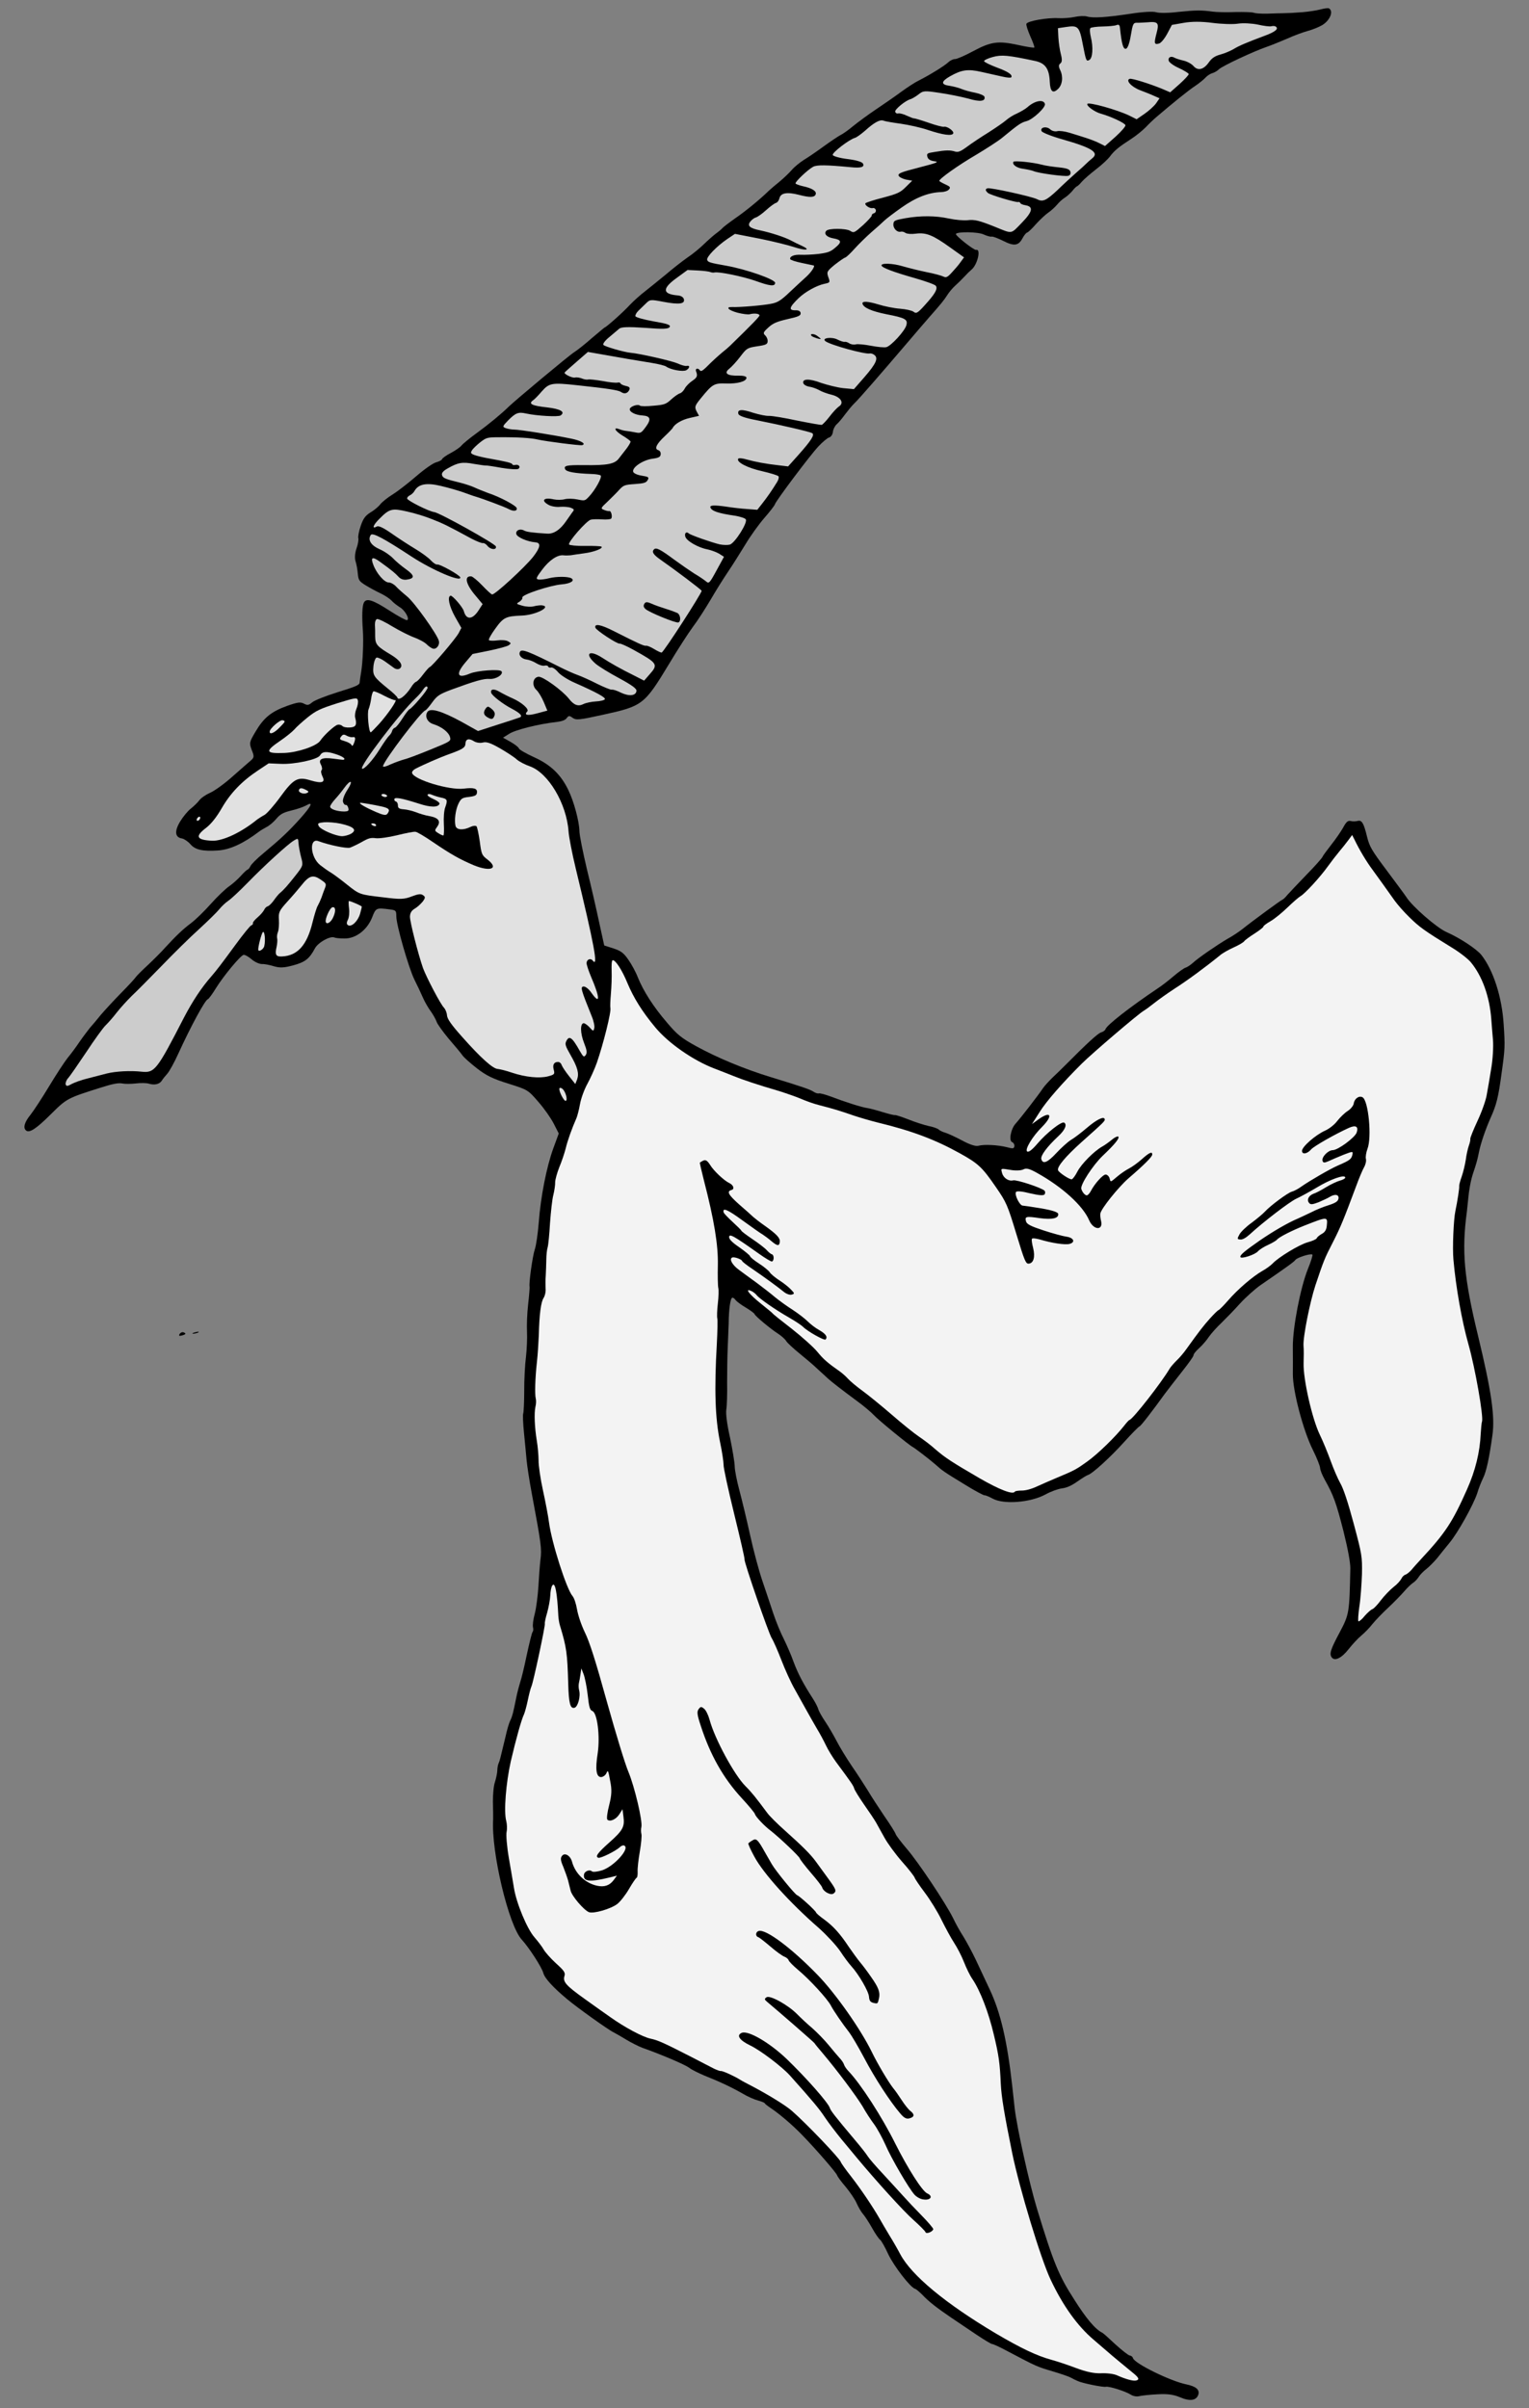 <?xml version="1.0" encoding="UTF-8" standalone="no"?>
<!DOCTYPE svg PUBLIC "-//W3C//DTD SVG 1.1//EN" "http://www.w3.org/Graphics/SVG/1.1/DTD/svg11.dtd">
<svg xmlns:dc="http://purl.org/dc/elements/1.1/" version="1.1" xmlns:xl="http://www.w3.org/1999/xlink" xmlns="http://www.w3.org/2000/svg" viewBox="76.5 72 211.5 333" width="211.5" height="333">
  <rect x="76.5" y="72" width="211.5" height="333" fill="#808080" stroke="none"/>
  <defs>
    <clipPath id="artboard_clip_path">
      <path d="M 76.5 72 L 288 72 L 288 353.769 L 258.715 405 L 76.5 405 Z"/>
    </clipPath>
  </defs>
  <g id="Dextrochere_Maintaining_a_Pen" stroke="none" stroke-opacity="1" stroke-dasharray="none" fill="none" fill-opacity="1">
    <title>Dextrochere Maintaining a Pen</title>
    <g id="Dextrochere_Maintaining_a_Pen_Art" clip-path="url(#artboard_clip_path)">
      <title>Art</title>
      <g id="Group_98">
        <g id="Graphic_133">
          <path d="M 260.332 73.164 C 260.236 73.089 259.698 73.157 259.155 73.303 C 258.612 73.448 257.518 73.615 256.701 73.682 C 255.138 73.797 255.138 73.797 253.983 73.828 C 253.58 73.835 252.572 73.852 251.773 73.889 C 250.943 73.909 250.142 73.845 249.945 73.772 C 249.742 73.674 248.621 73.646 247.412 73.666 C 246.21 73.71 244.786 73.687 244.234 73.607 C 242.683 73.39 241.877 73.404 239.439 73.652 C 238.167 73.816 236.828 73.82 236.44 73.697 C 236.023 73.555 234.625 73.626 232.804 73.912 C 229.422 74.413 227.681 74.526 226.829 74.273 C 226.502 74.184 225.749 74.208 225.153 74.343 C 224.556 74.477 223.562 74.542 222.921 74.511 C 221.378 74.418 218.6 74.91 218.477 75.297 C 218.42 75.464 218.676 76.23 219.009 77.001 C 219.372 77.789 219.609 78.485 219.581 78.568 C 219.523 78.634 218.548 78.491 217.364 78.226 C 214.544 77.616 213.592 77.744 211.048 79.109 C 209.92 79.715 208.808 80.19 208.6 80.17 C 208.392 80.15 207.963 80.341 207.659 80.624 C 207.069 81.162 205.092 82.375 203.599 83.129 C 203.105 83.362 202.05 84.05 201.224 84.651 C 200.422 85.245 198.822 86.357 197.685 87.117 C 196.548 87.877 195.114 88.944 194.511 89.435 C 193.892 89.955 193.107 90.519 192.725 90.698 C 192.372 90.893 191.299 91.611 190.368 92.29 C 189.437 92.97 188.218 93.803 187.673 94.126 C 187.133 94.473 186.384 95.078 186.018 95.505 C 185.652 95.932 184.905 96.638 184.326 97.122 C 183.765 97.576 183.104 98.133 182.883 98.344 C 181.6 99.599 179.606 101.221 178.217 102.175 C 177.344 102.788 176.548 103.406 176.432 103.539 C 176.339 103.665 175.907 104.034 175.502 104.319 C 175.105 104.628 174.369 105.281 173.867 105.769 C 173.365 106.258 172.354 107.111 171.58 107.622 C 170.813 108.156 169.456 109.228 168.55 110.002 C 167.638 110.753 166.369 111.776 165.743 112.272 C 165.111 112.745 164.153 113.609 163.599 114.187 C 162.721 115.157 160.39 117.223 160.131 117.293 C 160.083 117.305 159.3 117.971 158.371 118.751 C 157.471 119.548 156.366 120.427 155.932 120.695 C 155.175 121.176 147.815 127.322 146.87 128.233 C 145.891 129.204 144.067 130.705 142.415 131.906 C 141.42 132.628 140.49 133.409 140.339 133.601 C 140.195 133.817 139.533 134.272 138.892 134.621 C 138.269 134.94 137.695 135.347 137.656 135.484 C 137.617 135.621 137.241 135.823 136.816 135.936 C 136.391 136.05 135.22 136.87 134.109 137.826 C 133.04 138.745 131.577 139.895 130.862 140.34 C 130.122 140.791 129.333 141.433 129.089 141.751 C 128.846 142.069 128.226 142.59 127.721 142.877 C 127.029 143.315 126.734 143.723 126.395 144.725 C 126.152 145.422 126.005 146.196 126.062 146.408 C 126.125 146.644 126.017 147.28 125.813 147.841 C 125.598 148.455 125.539 149.179 125.683 149.621 C 125.82 150.04 125.952 150.814 125.997 151.359 C 126.083 152.246 126.198 152.393 127.108 152.958 C 127.653 153.293 128.598 153.799 129.148 154.056 C 129.728 154.331 130.405 154.782 130.653 155.045 C 130.906 155.331 131.417 155.725 131.782 155.956 C 132.524 156.365 133.222 157.645 132.797 157.759 C 132.655 157.797 131.59 157.222 130.428 156.471 C 128.073 154.952 127.184 154.658 126.834 155.334 C 126.599 155.777 126.551 157.206 126.691 159.142 C 126.806 160.705 126.677 163.624 126.461 164.896 C 126.365 165.478 126.263 166.138 126.249 166.369 C 126.243 166.725 125.743 166.935 123.243 167.706 C 121.538 168.239 120.007 168.852 119.698 169.112 C 119.201 169.523 119.035 169.567 118.533 169.297 C 118.037 169.051 117.694 169.092 116.191 169.621 C 113.999 170.411 112.964 171.27 111.835 173.192 C 110.982 174.635 110.96 174.742 111.32 175.708 C 111.678 176.573 111.652 176.757 111.243 177.12 C 110.974 177.344 109.829 178.359 108.702 179.344 C 107.581 180.353 106.181 181.361 105.569 181.626 C 104.981 181.885 104.318 182.34 104.075 182.659 C 103.855 182.971 103.33 183.465 102.914 183.804 C 102.493 184.12 101.825 184.931 101.421 185.596 C 100.596 186.955 100.7 187.813 101.698 187.951 C 101.995 188.023 102.517 188.364 102.849 188.755 C 103.508 189.515 104.532 189.746 106.669 189.604 C 108.309 189.493 110.157 188.644 112.281 187.037 C 112.509 186.85 113.014 186.563 113.367 186.367 C 113.749 186.189 114.345 185.675 114.728 185.218 C 115.287 184.562 115.686 184.354 116.825 184.074 C 117.587 183.895 118.489 183.578 118.841 183.382 C 119.892 182.772 119.589 183.435 118.053 185.162 C 116.435 186.962 115.426 187.915 112.924 190.002 C 112.053 190.717 111.254 191.512 111.146 191.769 C 111.031 192.002 110.863 192.224 110.745 192.256 C 110.627 192.288 110.201 192.68 109.794 193.143 C 109.404 193.577 108.668 194.229 108.199 194.557 C 107.707 194.892 106.557 195.984 105.644 197.013 C 104.731 198.042 103.523 199.2 102.955 199.631 C 101.837 200.462 100.869 201.379 99.361 203.023 C 98.837 203.618 97.759 204.692 96.971 205.434 C 96.201 206.146 95.419 206.912 95.275 207.128 C 95.13 207.344 94.21 208.349 93.214 209.35 C 92.24 210.345 91.006 211.687 90.466 212.313 C 89.955 212.956 89.263 213.774 88.931 214.141 C 88.63 214.525 87.974 215.384 87.5 216.068 C 87.049 216.745 86.307 217.753 85.865 218.277 C 85.43 218.823 84.28 220.574 83.299 222.202 C 82.319 223.831 81.151 225.611 80.716 226.158 C 79.897 227.162 79.673 227.93 80.076 228.303 C 80.522 228.74 81.472 228.131 83.49 226.123 C 85.769 223.868 85.746 223.874 90.622 222.34 C 92.043 221.883 92.936 221.72 93.394 221.825 C 93.769 221.902 94.628 221.899 95.291 221.823 C 95.977 221.74 96.789 221.75 97.123 221.863 C 97.891 222.087 98.582 221.928 98.9 221.412 C 99.021 221.203 99.363 220.782 99.637 220.481 C 99.91 220.18 100.613 218.93 101.167 217.693 C 102.922 213.858 104.871 210.274 105.249 210.173 C 105.367 210.142 105.889 209.445 106.379 208.631 C 107.441 206.929 109.736 204.164 110.184 204.044 C 110.35 204 110.852 204.27 111.279 204.636 C 111.713 205.026 112.369 205.305 112.725 205.311 C 113.074 205.293 113.848 205.441 114.402 205.621 C 115.224 205.856 115.775 205.835 117.026 205.5 C 118.725 205.044 119.287 204.59 120.063 203.143 C 120.482 202.347 122.149 201.394 122.746 201.639 C 122.92 201.719 123.543 201.78 124.124 201.776 C 125.678 201.815 127.258 200.633 127.958 198.902 C 128.498 197.518 128.522 197.511 130.435 197.758 C 131.272 197.862 131.315 197.927 131.322 198.709 C 131.306 199.877 133.037 205.865 133.816 207.452 C 134.19 208.187 134.719 209.31 134.984 209.922 C 135.256 210.558 135.768 211.432 136.12 211.895 C 136.448 212.363 136.797 213.004 136.903 213.304 C 136.978 213.587 137.743 214.647 138.566 215.641 C 139.406 216.605 140.265 217.64 140.472 217.939 C 140.678 218.238 141.575 219.035 142.47 219.731 C 143.749 220.729 144.682 221.188 146.833 221.851 C 149.515 222.701 149.545 222.718 150.978 224.383 C 151.775 225.283 152.723 226.648 153.097 227.383 L 153.79 228.741 L 153.03 230.816 C 152.112 233.339 151.292 237.455 151.021 241.069 C 150.899 242.595 150.66 244.253 150.473 244.783 C 150.173 245.648 149.633 249.486 149.754 249.935 C 149.779 250.029 149.697 251.139 149.552 252.392 C 149.407 253.646 149.352 255.33 149.396 256.153 C 149.439 256.976 149.377 258.537 149.258 259.606 C 149.116 260.681 149.004 262.811 149.012 264.352 C 149.014 265.869 148.937 267.281 148.88 267.448 C 148.794 267.598 148.851 268.848 148.986 270.203 C 149.115 271.535 149.286 273.209 149.338 273.878 C 149.397 274.571 149.712 276.688 150.076 278.614 C 151.372 285.528 151.455 286.214 151.26 287.658 C 151.166 288.442 151.041 290.145 150.973 291.403 C 150.888 292.691 150.679 294.366 150.478 295.128 C 150.26 295.92 150.156 296.758 150.226 297.017 C 150.295 297.277 150.27 297.562 150.171 297.664 C 150.072 297.767 149.723 299.201 149.36 300.867 C 149.02 302.527 148.61 304.205 148.462 304.599 C 148.338 304.986 148.07 305.969 147.906 306.772 C 147.507 308.776 147.363 309.371 147.064 309.957 C 146.915 310.25 146.624 311.239 146.42 312.179 C 145.678 315.262 145.634 315.476 145.474 315.823 C 145.376 316.026 145.295 316.478 145.289 316.834 C 145.283 317.19 145.124 317.915 144.96 318.44 C 144.774 318.971 144.676 320.211 144.68 321.171 C 144.715 322.149 144.721 323.21 144.715 323.565 C 144.423 328.046 146.853 338.248 148.67 340.215 C 149.673 341.313 151.437 344.028 151.652 344.83 C 151.848 345.562 152.996 346.823 154.95 348.45 C 156.291 349.583 160.641 352.693 161.364 353.031 C 161.657 353.18 162.465 353.647 163.159 354.068 C 163.854 354.489 164.846 354.982 165.353 355.175 C 168.037 356.126 171.237 357.494 171.838 357.941 C 172.192 358.225 173.178 358.695 173.978 359.037 C 175.929 359.804 177.722 360.64 179.248 361.521 C 179.913 361.925 180.886 362.347 181.374 362.469 C 181.839 362.598 182.263 362.762 182.288 362.857 C 182.307 362.928 182.691 363.229 183.123 363.519 C 184.292 364.293 186.162 365.892 187.423 367.199 C 189.341 369.164 192.201 372.471 192.289 372.801 C 192.334 372.967 192.856 373.687 193.478 374.406 C 194.077 375.131 194.782 376.156 194.998 376.68 C 195.245 377.221 195.623 377.879 195.877 378.165 C 196.131 378.451 196.691 379.313 197.124 380.082 C 197.565 380.875 198.063 381.602 198.249 381.729 C 198.405 381.839 198.924 382.737 199.361 383.708 C 200.166 385.39 202.414 388.304 203.075 388.506 C 203.236 388.539 203.669 388.929 204.079 389.325 C 204.966 390.277 206.113 391.158 208.062 392.483 C 208.926 393.061 210.503 394.131 211.582 394.854 C 212.691 395.594 213.655 396.171 213.749 396.146 C 213.844 396.12 214.823 396.566 215.918 397.158 C 219.925 399.272 219.925 399.272 222.261 399.962 C 223.279 400.271 224.364 400.638 224.634 400.794 C 224.903 400.949 225.339 401.161 225.566 401.252 C 226.206 401.561 229.12 402.147 229.474 402.052 C 229.876 401.944 232.224 402.681 232.931 403.15 C 233.236 403.346 233.742 403.438 234.049 403.356 C 234.356 403.274 235.486 403.148 236.534 403.095 C 237.979 403.011 238.763 403.105 239.73 403.503 C 241.103 404.097 242.002 403.957 242.261 403.129 C 242.457 402.444 241.934 402.002 240.619 401.722 C 238.4 401.279 233.415 398.82 233.219 398.088 C 233.169 397.9 232.976 397.749 232.769 397.728 C 232.584 397.702 231.689 397.006 230.786 396.185 C 229.907 395.358 229.107 394.636 228.993 394.591 C 228.001 394.098 226.779 392.654 225.111 390.015 C 222.95 386.672 222.221 384.894 219.937 377.411 C 218.864 373.878 217.183 366.283 216.859 363.562 C 216.768 362.751 216.614 361.325 216.508 360.367 C 215.818 354.201 214.899 350.299 213.423 347.152 C 212.882 345.982 212.003 344.117 211.474 342.994 C 210.952 341.894 210.157 340.438 209.754 339.786 C 209.329 339.142 208.693 337.996 208.342 337.255 C 207.342 335.221 203.535 329.512 201.921 327.642 C 201.147 326.736 200.444 325.811 200.393 325.622 C 200.336 325.41 199.63 324.284 198.81 323.112 C 198.013 321.934 196.979 320.339 196.515 319.552 C 196.028 318.772 195.072 317.283 194.331 316.216 C 193.62 315.167 192.675 313.624 192.252 312.801 C 191.836 312.002 191.127 310.775 190.665 310.089 C 190.21 309.427 189.769 308.634 189.7 308.375 C 189.624 308.091 189.299 307.445 188.952 306.905 C 187.613 304.835 186.89 303.46 186.27 301.805 C 185.94 300.856 185.305 299.432 184.912 298.627 C 184.496 297.828 183.847 296.256 183.46 295.095 C 183.079 293.957 182.404 291.911 181.943 290.568 C 181.482 289.224 180.729 286.415 180.267 284.312 C 179.805 282.21 179.129 279.406 178.775 278.084 C 178.427 276.786 178.123 275.273 178.126 274.716 C 178.111 274.189 177.821 272.445 177.485 270.814 C 177.063 268.954 176.878 267.511 176.969 266.905 C 177.055 266.376 177.11 264.691 177.078 263.157 C 177.076 261.639 177.111 259.505 177.159 258.454 C 177.206 257.404 177.269 255.844 177.296 255.002 C 177.311 253.075 177.528 251.525 177.788 251.455 C 177.906 251.423 178.122 251.568 178.256 251.785 C 178.407 251.972 179.044 252.459 179.672 252.822 C 180.307 253.209 180.841 253.597 180.873 253.715 C 180.942 253.975 183.095 255.776 184.161 256.452 C 184.623 256.758 185.122 257.206 185.269 257.47 C 185.439 257.728 186.246 258.474 187.088 259.159 C 187.929 259.844 189.072 260.803 189.62 261.339 C 190.186 261.845 190.794 262.416 190.963 262.573 C 191.469 263.045 193 264.228 194.987 265.695 C 195.959 266.396 197.041 267.32 197.398 267.705 C 197.941 268.318 202.251 271.844 202.747 272.091 C 203.04 272.24 205.046 273.777 205.87 274.492 C 206.899 275.406 206.965 275.464 209.99 277.31 C 211.356 278.158 212.594 278.813 212.712 278.781 C 212.806 278.756 213.29 278.955 213.762 279.208 C 215.259 280.072 219.006 279.802 221.127 278.652 C 221.832 278.26 222.845 277.888 223.383 277.819 C 224.046 277.743 224.746 277.429 225.531 276.865 C 226.169 276.415 226.821 276.013 226.986 275.969 C 227.576 275.811 230.098 273.516 231.989 271.415 C 233.043 270.247 233.998 269.283 234.116 269.251 C 234.305 269.2 235.901 267.129 237.598 264.776 C 238.044 264.176 239.135 262.771 240.023 261.647 C 240.911 260.524 241.629 259.522 241.598 259.404 C 241.566 259.286 241.902 258.841 242.352 258.443 C 242.802 258.044 243.418 257.322 243.742 256.831 C 244.072 256.363 244.851 255.496 245.458 254.929 C 246.059 254.338 247.213 253.168 248.01 252.271 C 248.813 251.398 250.098 250.245 250.866 249.71 C 254.604 247.14 255.494 246.496 255.697 246.214 C 255.941 245.896 257.757 245.308 258.032 245.487 C 258.122 245.539 257.835 246.451 257.408 247.502 C 256.39 250.026 255.315 255.551 255.331 258.254 C 255.345 259.439 255.344 261.135 255.335 262.048 C 255.327 264.377 256.771 269.86 258.12 272.534 C 258.666 273.628 259.087 274.729 259.103 274.978 C 259.102 275.256 259.399 275.987 259.741 276.603 C 260.951 278.758 261.33 279.795 262.327 283.703 C 262.963 286.265 263.289 288.049 263.285 288.885 C 263.157 295.017 263.137 295.224 261.827 297.701 C 260.546 300.093 260.354 300.701 260.712 301.187 C 261.119 301.761 262.101 301.27 263.041 300.057 C 263.551 299.414 264.314 298.578 264.77 298.202 C 265.226 297.827 265.943 297.104 266.355 296.563 C 266.773 296.047 267.763 295.022 268.534 294.31 C 269.322 293.567 270.295 292.573 270.719 292.08 C 271.144 291.586 271.686 291.062 271.944 290.891 C 272.185 290.751 272.54 290.377 272.736 290.072 C 272.909 289.772 273.387 289.29 273.785 288.981 C 274.183 288.672 274.859 287.985 275.301 287.462 C 275.712 286.921 276.497 285.978 276.99 285.365 C 278.158 283.964 280.293 280.128 280.84 278.489 C 281.036 277.804 281.418 276.867 281.647 276.401 C 282.106 275.468 282.502 273.642 282.94 270.463 C 283.312 267.884 282.796 264.354 280.948 256.703 C 278.999 248.674 278.67 244.992 279.409 239.532 C 279.449 239.116 279.542 238.332 279.587 237.84 C 279.696 236.546 279.946 235.214 280.268 234.242 C 280.691 232.99 280.865 232.412 281.067 231.371 C 281.313 230.116 281.969 228.22 282.659 226.644 C 283.506 224.798 283.766 223.691 284.198 220.489 C 284.696 216.965 284.691 216.663 284.498 213.678 C 284.262 209.871 283.068 206.168 281.414 204.056 C 280.736 203.226 278.488 201.728 276.565 200.878 C 275.215 200.278 271.846 197.335 271.054 196.08 C 270.878 195.798 269.653 194.153 268.349 192.403 C 266.227 189.581 265.94 189.076 265.596 187.701 C 265.131 185.776 264.869 185.366 264.279 185.524 C 264.02 185.593 263.593 185.606 263.319 185.528 C 262.944 185.451 262.716 185.639 262.262 186.494 C 261.934 187.063 261.205 188.119 260.636 188.828 C 260.073 189.56 259.511 190.293 259.437 190.49 C 259.339 190.693 258.351 191.818 257.197 192.987 C 256.049 194.18 254.884 195.403 254.593 195.734 C 254.309 196.089 254.005 196.373 253.911 196.398 C 253.722 196.448 249.746 199.361 248.371 200.463 C 247.892 200.844 246.948 201.477 246.284 201.832 C 244.864 202.667 242.297 204.418 241.485 205.167 C 241.158 205.457 240.707 205.755 240.495 205.812 C 240.282 205.869 239.538 206.397 238.837 206.989 C 238.159 207.576 237.153 208.352 236.613 208.698 C 232.838 211.228 229.573 213.773 229.416 214.321 C 229.36 214.487 229.085 214.688 228.825 214.757 C 228.377 214.877 226.795 216.339 224.026 219.13 C 223.507 219.648 222.668 220.48 222.16 220.945 C 221.658 221.434 221.029 222.108 220.792 222.45 C 220.069 223.529 217.586 226.725 216.998 227.363 C 216.311 228.104 216.007 229.804 216.526 229.944 C 216.699 230.024 216.833 230.241 216.819 230.472 C 216.766 230.841 216.648 230.872 215.749 230.632 C 214.528 230.327 212.653 230.222 211.827 230.444 C 211.45 230.545 210.645 230.28 209.61 229.722 C 208.725 229.251 207.685 228.77 207.298 228.647 C 206.917 228.546 206.481 228.334 206.342 228.194 C 206.203 228.054 205.559 227.822 204.947 227.708 C 204.328 227.57 203.082 227.17 202.175 226.806 C 201.244 226.448 200.41 226.166 200.292 226.198 C 200.174 226.229 199.411 226.029 198.56 225.776 C 197.731 225.518 196.779 225.267 196.464 225.225 C 195.757 225.136 193.379 224.382 191.434 223.638 C 190.676 223.36 189.938 223.153 189.773 223.197 C 189.607 223.242 189.304 223.146 189.058 222.984 C 188.62 222.671 187.338 222.231 183.179 220.967 C 179.461 219.838 175.67 218.248 172.822 216.683 C 170.746 215.545 170.163 215.068 168.754 213.397 C 166.88 211.217 165.486 209.036 164.724 207.14 C 164.464 206.45 163.864 205.346 163.415 204.707 C 162.753 203.746 162.351 203.475 161.326 203.142 L 160.08 202.742 L 159.393 199.612 C 159.032 197.887 158.265 194.551 157.686 192.201 C 157.131 189.846 156.646 187.471 156.649 186.914 C 156.62 185.58 155.893 182.866 155.15 181.319 C 154.105 179.12 152.677 177.757 150.401 176.722 C 149.278 176.213 148.32 175.66 148.276 175.495 C 148.232 175.33 147.721 174.935 147.153 174.607 L 146.082 174.009 L 146.926 173.479 C 147.765 172.925 150.94 172.125 153.567 171.826 C 154.253 171.743 154.713 171.569 154.892 171.294 C 155.153 170.946 155.277 170.938 155.721 171.274 C 156.213 171.598 156.61 171.567 159.834 170.855 C 165.404 169.641 165.614 169.483 169.052 163.806 C 170.222 161.848 171.707 159.553 172.356 158.67 C 173.012 157.812 174.08 156.134 174.76 154.99 C 175.434 153.823 176.531 152.062 177.202 151.072 C 177.873 150.083 178.952 148.352 179.621 147.262 C 180.267 146.178 181.425 144.552 182.199 143.662 C 182.972 142.771 183.651 141.906 183.701 141.716 C 183.83 141.251 188.526 134.984 189.708 133.731 C 190.279 133.122 190.939 132.566 191.175 132.503 C 191.435 132.433 191.655 132.121 191.708 131.753 C 191.738 131.391 191.967 130.924 192.229 130.677 C 192.498 130.453 193.033 129.804 193.421 129.27 C 193.833 128.729 194.384 128.05 194.688 127.767 C 195.237 127.265 198.33 123.704 201.969 119.44 C 202.928 118.298 204.283 116.746 204.958 115.958 C 206.685 114.002 207.086 113.515 207.565 112.754 C 207.779 112.419 208.255 111.836 208.623 111.509 C 208.991 111.183 209.551 110.628 209.865 110.291 C 210.197 109.924 210.658 109.472 210.886 109.284 C 211.716 108.606 212.23 106.369 211.522 106.558 C 211.238 106.634 208.607 104.556 208.728 104.347 C 208.942 104.011 211.788 104.058 212.541 104.413 C 213.001 104.619 213.495 104.765 213.66 104.72 C 213.825 104.676 214.529 104.943 215.259 105.304 C 216.753 106.067 217.369 106.004 217.926 104.969 C 218.145 104.556 218.429 104.202 218.571 104.164 C 218.736 104.119 219.279 103.594 219.819 102.969 C 220.366 102.367 221.137 101.654 221.5 101.405 C 221.887 101.15 222.412 100.655 222.703 100.324 C 222.988 99.969 223.455 99.541 223.76 99.358 C 224.065 99.175 224.532 98.746 224.823 98.415 C 225.084 98.067 225.387 97.783 225.482 97.758 C 225.576 97.733 225.88 97.449 226.147 97.124 C 226.438 96.793 227.32 96.026 228.115 95.408 C 228.894 94.82 229.764 94.005 230.042 93.627 C 230.615 92.84 231.323 92.271 233.006 91.188 C 233.675 90.756 234.546 90.042 234.983 89.596 C 235.396 89.156 236.061 88.522 236.453 88.19 C 238.656 86.309 240.878 84.499 241.805 83.897 C 242.362 83.52 243.028 82.987 243.261 82.722 C 243.494 82.458 243.928 82.19 244.187 82.12 C 244.471 82.044 244.888 81.806 245.126 81.565 C 245.634 81.1 249.904 79.096 251.69 78.49 C 252.338 78.266 253.616 77.747 254.546 77.346 C 255.469 76.921 256.783 76.443 257.421 76.272 C 258.082 76.095 258.97 75.73 259.428 75.456 C 260.49 74.792 260.991 73.544 260.332 73.164 Z" fill="black"/>
        </g>
        <g id="Graphic_132">
          <path d="M 251.498 76.923 L 251.498 76.923 C 252.971 76.376 253.438 75.948 252.929 75.654 C 252.809 75.585 252.554 75.577 252.342 75.634 C 252.129 75.691 251.292 75.587 250.482 75.399 C 249.679 75.234 248.445 75.16 247.742 75.273 C 247.062 75.379 245.454 75.329 244.195 75.161 C 242.674 74.961 241.334 74.966 240.247 75.156 L 238.604 75.444 L 237.949 76.682 C 237.575 77.365 237.099 77.948 236.815 78.023 C 236.155 78.201 236.104 78.012 236.494 76.541 C 236.856 75.154 236.675 74.949 235.219 75.086 C 234.745 75.112 234.1 75.159 233.768 75.146 C 233.258 75.131 233.184 75.328 232.92 76.892 C 232.737 78.003 232.487 78.677 232.251 78.74 C 231.874 78.842 231.648 78.093 231.413 75.802 C 231.366 75.436 231.24 75.343 230.898 75.485 C 230.669 75.572 229.805 75.652 228.999 75.665 C 228.193 75.679 227.436 75.78 227.337 75.883 C 227.214 75.992 227.259 76.536 227.381 77.086 C 227.749 78.555 227.65 80.075 227.156 80.308 C 226.756 80.516 226.719 80.375 226.304 78.26 C 225.803 75.636 225.658 75.473 223.908 75.739 L 222.838 75.899 L 222.901 77.173 C 222.942 77.895 223.096 78.942 223.242 79.485 C 223.438 80.217 223.415 80.602 223.18 80.766 C 222.929 80.96 222.915 81.192 223.148 81.686 C 223.59 82.579 223.467 83.725 222.86 84.293 C 222.137 84.992 221.77 84.661 221.712 83.31 C 221.634 81.509 221.099 80.742 219.701 80.433 C 215.917 79.626 215.063 79.551 213.835 79.88 C 213.127 80.07 212.592 80.34 212.624 80.458 C 212.662 80.599 213.444 80.971 214.375 81.329 C 215.974 81.913 216.598 82.353 216.384 82.688 C 216.332 82.778 215.792 82.746 215.143 82.591 C 214.525 82.453 213.233 82.166 212.263 81.946 C 210.377 81.515 209.502 81.648 207.899 82.559 C 206.649 83.273 206.638 83.706 207.844 83.864 C 208.373 83.95 209.105 84.133 209.505 84.304 C 209.905 84.475 210.751 84.704 211.417 84.829 C 212.059 84.96 212.633 85.212 212.677 85.377 C 212.848 86.014 212.067 86.122 210.417 85.628 C 209.464 85.378 207.697 85.016 206.461 84.841 C 204.352 84.521 204.204 84.535 203.537 85.068 C 203.139 85.377 202.634 85.664 202.445 85.715 C 201.737 85.905 200.246 87.139 200.329 87.446 C 200.379 87.635 200.559 87.738 200.748 87.688 C 200.936 87.637 201.478 87.77 201.944 88 C 202.434 88.223 202.858 88.387 202.929 88.368 C 202.999 88.349 203.905 88.613 204.936 88.969 C 205.944 89.331 206.921 89.576 207.086 89.531 C 207.487 89.424 208.453 90.101 208.363 90.429 C 208.222 90.846 206.933 90.66 204.906 89.989 C 203.928 89.644 202.209 89.27 201.103 89.11 C 199.975 88.957 198.887 88.768 198.713 88.688 C 198.254 88.483 197.413 88.935 196.152 90.083 C 195.597 90.561 194.982 91.004 194.77 91.061 C 193.991 91.269 191.597 93.1 191.686 93.43 C 191.73 93.595 192.636 93.859 193.734 93.994 C 194.964 94.146 195.762 94.387 195.879 94.634 C 196.106 95.104 195.593 95.267 194.162 95.119 C 190.814 94.802 189.491 94.777 188.963 95.071 C 188.275 95.432 186.478 97.128 186.541 97.364 C 186.567 97.458 187.044 97.634 187.609 97.761 C 188.817 98.019 189.458 98.429 189.34 98.84 C 189.212 99.305 188.567 99.351 187.042 98.95 C 185.357 98.516 184.489 98.673 184.312 99.429 C 184.24 99.726 184.037 100.008 183.825 100.065 C 183.636 100.116 183.021 100.559 182.472 101.06 C 181.923 101.561 181.285 102.011 181.049 102.074 C 180.813 102.137 180.456 102.41 180.27 102.662 C 179.841 103.232 180.208 103.564 181.654 103.86 C 183.183 104.184 185.042 104.799 185.868 105.235 C 186.28 105.454 187.01 105.815 187.47 106.02 C 188.742 106.616 187.902 106.689 186.262 106.142 C 185.488 105.894 183.344 105.355 181.501 104.989 L 178.164 104.339 L 177.092 105.057 C 175.638 106.054 174.211 107.524 174.318 107.925 C 174.407 108.256 174.657 108.34 176.94 108.741 C 179.729 109.233 183.777 110.653 183.726 111.122 C 183.687 111.638 183.01 111.567 180.965 110.825 C 179.235 110.225 175.886 109.529 175.32 109.681 C 175.178 109.719 174.917 109.688 174.774 109.625 C 174.6 109.545 173.84 109.445 173.045 109.405 L 171.609 109.334 L 170.128 110.414 C 168.048 111.907 168.103 112.677 170.275 112.854 C 170.691 112.894 171.02 113.085 171.096 113.368 C 171.273 114.029 170.445 114.149 168.287 113.741 C 166.473 113.392 166.402 113.411 165.842 113.966 C 165.522 114.28 165.061 114.732 164.798 114.979 C 164.536 115.227 164.352 115.58 164.39 115.721 C 164.434 115.886 165.554 116.194 166.909 116.438 C 168.818 116.761 169.295 116.937 169.139 117.206 C 168.967 117.506 168.214 117.53 165.733 117.335 C 163.389 117.179 162.435 117.206 162.149 117.46 C 161.944 117.642 161.325 118.162 160.787 118.609 C 160.226 119.063 159.848 119.544 159.963 119.69 C 160.098 119.907 162.76 120.687 163.722 120.783 C 165.016 120.892 169.331 121.886 170.184 122.239 C 170.734 122.497 171.306 122.647 171.471 122.603 C 171.967 122.47 171.932 122.909 171.427 123.196 C 170.987 123.441 169.287 123.138 168.663 122.698 C 168.5 122.564 167.578 122.33 166.627 122.18 C 164.142 121.784 162.549 121.502 160.052 121.058 L 157.822 120.669 L 156.262 122.023 C 155.38 122.791 154.644 123.443 154.61 123.503 C 154.435 123.702 155.661 124.309 156.038 124.208 C 156.251 124.151 156.673 124.215 156.983 124.334 C 157.27 124.46 157.668 124.53 157.857 124.48 C 158.046 124.429 158.96 124.538 159.888 124.695 C 160.798 124.881 161.73 124.96 161.919 124.909 C 162.107 124.859 162.298 124.909 162.323 125.003 C 162.355 125.121 162.678 125.288 163.052 125.365 C 163.564 125.48 163.673 125.603 163.554 125.913 C 163.307 126.409 162.882 126.523 162.421 126.217 C 162.072 125.956 160.646 125.731 156.323 125.27 C 152.831 124.89 152.471 124.962 151.441 126.123 C 150.999 126.646 150.446 127.225 150.229 127.359 C 149.549 127.844 150.075 128.108 152.16 128.334 C 154.066 128.557 154.731 128.96 154.052 129.446 C 153.736 129.683 150.727 129.502 149.275 129.183 C 148.198 128.94 147.833 129.088 146.796 130.125 C 146.003 130.945 145.975 131.028 146.452 131.204 C 146.732 131.306 147.238 131.398 147.594 131.404 C 148.299 131.392 153.214 132.175 155.493 132.652 C 156.855 132.92 157.639 133.393 157.025 133.557 C 156.719 133.64 152.055 133.042 150.871 132.778 C 149.978 132.561 148.151 132.444 145.525 132.464 C 143.883 132.474 143.789 132.5 142.928 133.16 C 142.449 133.542 141.924 134.037 141.785 134.276 C 141.572 134.612 141.597 134.706 142.08 134.905 C 142.391 135.025 143.176 135.219 143.842 135.344 C 146.554 135.832 147.31 136.009 147.36 136.198 C 147.385 136.292 147.552 136.349 147.741 136.298 C 148.237 136.165 148.57 136.557 148.213 136.829 C 148.043 136.951 146.986 136.88 145.875 136.697 C 144.757 136.49 143.782 136.347 143.688 136.372 C 143.617 136.391 142.88 136.285 142.06 136.151 C 140.46 135.845 139.834 135.963 138.431 136.769 C 137.814 137.111 137.564 137.406 137.64 137.689 C 137.754 138.114 138.094 138.25 140.177 138.755 C 140.856 138.927 141.744 139.221 142.15 139.415 C 142.557 139.61 143.404 139.939 144.025 140.178 C 145.604 140.691 147.877 141.903 147.972 142.257 C 148.086 142.682 147.524 142.757 146.842 142.383 C 146.309 142.096 143.357 140.989 142.284 140.67 C 142.04 140.609 141.283 140.331 140.555 140.07 C 139.857 139.827 138.457 139.418 137.434 139.186 C 135.488 138.721 134.383 138.941 133.847 139.869 C 133.733 140.102 133.429 140.386 133.182 140.503 C 132.959 140.613 132.784 140.812 132.822 140.953 C 132.905 141.26 135.881 142.739 136.558 142.811 C 137.289 142.894 144.99 147.18 145.091 147.558 C 145.23 148.077 144.358 148.033 143.934 147.488 C 143.74 147.237 143.441 147.064 143.299 147.102 C 143.158 147.14 142.424 146.856 141.688 146.471 C 138.487 144.723 137.705 144.351 136.237 143.783 C 135.383 143.43 133.84 142.958 132.793 142.732 C 130.716 142.251 130.362 142.346 128.969 143.757 C 128.088 144.625 127.914 145.203 128.619 144.812 C 128.883 144.665 129.523 144.974 130.705 145.796 C 131.64 146.456 133.109 147.404 133.953 147.911 C 134.797 148.419 135.769 149.12 136.096 149.488 C 136.416 149.832 136.817 150.104 136.983 150.06 C 137.313 149.971 140.078 151.507 140.166 151.838 C 140.362 152.569 136.338 150.865 133.455 148.981 C 129.589 146.449 128.052 145.622 127.791 145.97 C 127.34 146.647 127.797 147.41 129.004 147.947 C 129.661 148.227 130.47 148.794 130.857 149.196 C 131.213 149.582 132.031 150.273 132.655 150.713 C 133.872 151.576 133.909 151.996 132.762 152.152 C 132.324 152.219 131.907 152.077 131.617 151.75 C 131.188 151.283 130.791 150.934 129.003 149.642 C 128.001 148.924 127.736 149.071 128.139 150.102 C 128.592 151.321 129.68 152.548 130.261 152.544 C 130.539 152.545 130.982 152.781 131.266 153.084 C 131.52 153.37 132.218 153.993 132.801 154.469 C 133.798 155.264 136.955 159.681 137.208 160.625 C 137.347 161.144 136.931 161.762 136.461 161.71 C 136.254 161.69 135.852 161.418 135.544 161.121 C 135.261 160.818 134.465 160.398 133.791 160.149 C 133.147 159.917 131.772 159.223 130.778 158.629 C 129.778 158.011 128.822 157.559 128.657 157.603 C 128.468 157.654 128.355 157.988 128.362 158.391 C 128.386 158.764 128.404 159.493 128.395 160.026 C 128.414 161.134 128.661 161.397 130.619 162.567 C 131.889 163.34 132.334 164.056 131.783 164.457 C 131.59 164.584 131.251 164.549 130.999 164.363 C 130.777 164.195 130.183 163.772 129.745 163.459 C 129.277 163.129 128.757 162.889 128.592 162.933 C 128.427 162.978 128.217 163.515 128.156 164.138 C 128.041 165.409 128.169 165.602 130.176 167.24 C 130.849 167.768 131.427 168.322 131.465 168.463 C 131.604 168.982 132.594 168.237 133.362 167.044 C 133.587 166.655 133.901 166.318 134.066 166.274 C 134.208 166.236 134.645 165.79 135.033 165.256 C 135.428 164.745 135.835 164.282 135.929 164.256 C 136.26 164.168 139.492 160.367 139.935 159.565 L 140.319 158.83 L 139.458 157.315 C 138.633 155.841 138.35 154.5 138.822 154.374 C 139.081 154.304 140.514 155.969 140.66 156.512 C 140.989 157.74 141.842 157.713 142.686 156.425 L 143.257 155.538 L 142.29 154.38 C 140.929 152.797 140.66 151.604 141.699 151.705 C 141.883 151.732 142.562 152.283 143.196 152.948 C 143.83 153.614 144.438 154.184 144.569 154.2 C 144.903 154.313 149.123 150.424 150.237 149.013 C 151.253 147.703 151.36 147.067 150.583 146.997 C 149.419 146.904 148.04 146.287 147.926 145.862 C 147.787 145.343 148.44 145.042 149.008 145.37 C 149.337 145.56 150.229 145.675 152.157 145.791 C 153.089 145.87 154.009 145.244 154.825 144.039 C 155.062 143.697 155.409 143.199 155.612 142.917 C 155.972 142.467 155.966 142.443 155.476 142.22 C 155.166 142.101 154.518 142.047 153.998 142.085 C 153.483 142.147 152.793 142.028 152.44 141.844 C 151.262 141.224 151.687 140.731 153.115 141.057 C 153.543 141.144 154.225 141.139 154.602 141.037 C 155.004 140.93 155.792 140.946 156.381 141.067 C 157.398 141.275 157.422 141.269 158.01 140.63 C 158.837 139.751 159.826 137.968 159.592 137.752 C 159.489 137.653 158.907 137.557 158.296 137.543 C 156.048 137.462 154.853 137.251 154.681 136.893 C 154.447 136.399 154.825 136.297 157.208 136.317 C 160.511 136.368 161.545 136.167 162.118 135.38 C 162.403 135.026 162.89 134.389 163.209 133.975 C 163.505 133.567 163.747 133.148 163.721 133.053 C 163.696 132.959 163.185 132.565 162.587 132.219 C 161.527 131.567 161.274 131.002 162.205 131.36 C 162.462 131.468 162.866 131.562 163.074 131.582 C 163.282 131.603 163.834 131.682 164.316 131.781 C 165.119 131.945 165.184 131.903 165.816 131.05 C 166.616 129.976 166.495 129.527 165.362 129.451 C 164.359 129.391 163.504 128.937 163.621 128.526 C 163.752 128.163 164.778 127.837 165.025 128.1 C 165.151 128.192 165.963 128.202 166.898 128.104 C 168.408 127.978 168.637 127.891 169.367 127.214 C 169.793 126.822 170.35 126.445 170.562 126.388 C 170.775 126.331 171.072 126.024 171.238 125.701 C 171.388 125.408 171.866 124.926 172.253 124.67 C 172.938 124.208 173.029 123.982 172.781 123.34 C 172.627 122.951 173.052 122.837 173.301 123.2 C 173.428 123.394 173.635 123.313 174.119 122.855 C 175.116 121.854 175.811 121.238 176.471 120.681 C 176.828 120.408 177.278 120.01 177.5 119.798 C 180.69 116.692 181.599 115.74 181.561 115.598 C 181.497 115.362 180.82 115.291 180.207 115.455 C 179.971 115.518 179.21 115.419 178.532 115.246 C 177.251 114.906 176.793 114.422 177.789 114.459 C 178.738 114.508 182.006 114.239 183.158 114.007 C 184.05 113.843 184.508 113.569 185.757 112.374 C 186.585 111.596 187.618 110.636 188.027 110.273 C 188.739 109.627 189.294 108.77 189.05 108.709 C 188.996 108.698 188.247 108.545 187.414 108.363 C 186.558 108.188 185.836 107.951 185.805 107.833 C 185.703 107.455 186.363 107.177 187.288 107.233 C 187.775 107.254 188.877 107.212 189.711 107.115 C 190.983 106.951 191.378 106.82 192.014 106.27 C 192.991 105.477 192.932 105.164 191.737 104.953 C 190.834 104.79 190.428 104.317 190.801 103.913 C 191.109 103.553 193.516 103.565 194.091 103.917 C 194.606 104.235 194.653 104.222 195.88 103.134 C 196.569 102.495 197.116 101.893 197.09 101.798 C 197.059 101.68 197.199 101.541 197.388 101.491 C 197.576 101.44 197.697 101.231 197.647 101.042 C 197.596 100.853 197.41 100.726 197.221 100.776 C 196.844 100.878 196.077 100.375 196.208 100.112 C 196.284 100.016 197.374 99.648 198.632 99.336 C 200.685 98.786 201.044 98.614 201.802 97.854 L 202.682 96.986 L 201.779 96.823 C 201.29 96.701 200.848 96.465 200.797 96.276 C 200.715 95.969 201.174 95.796 203.612 95.168 C 206.215 94.496 206.438 94.385 205.731 94.296 C 205.179 94.217 204.873 94.02 204.785 93.69 C 204.658 93.218 204.746 93.169 205.816 93.009 C 207.341 92.752 207.922 92.748 208.584 92.95 C 209.025 93.085 209.325 92.979 210.256 92.3 C 210.888 91.827 212.219 90.939 213.24 90.311 C 214.255 89.66 215.345 88.912 215.672 88.622 C 215.999 88.332 216.667 87.9 217.191 87.684 C 217.685 87.45 218.343 87.072 218.629 86.818 C 219.627 85.918 220.857 85.69 221.04 86.374 C 221.166 86.846 219.386 88.512 218.513 88.746 C 217.734 88.955 217.412 89.168 215.091 91.08 C 214.529 91.534 212.911 92.575 211.537 93.398 C 209.042 94.851 206.366 96.758 206.435 97.017 C 206.454 97.088 206.813 97.295 207.273 97.501 C 207.936 97.804 208.015 97.91 207.765 98.204 C 207.591 98.403 207.148 98.546 206.722 98.56 C 204.962 98.601 203.178 99.307 201.221 100.691 C 200.178 101.426 199.084 102.251 198.804 102.528 C 198.524 102.805 197.73 103.524 197.029 104.117 C 196.334 104.733 195.29 105.747 194.725 106.379 C 194.161 107.01 193.577 107.572 193.412 107.616 C 193.247 107.66 192.608 108.11 191.959 108.612 C 190.883 109.508 190.831 109.598 191.075 110.317 C 191.348 111.053 191.331 111.083 190.515 111.251 C 189.417 111.495 187.879 112.362 186.992 113.207 C 185.644 114.504 185.533 114.939 186.588 114.909 C 186.991 114.902 187.23 115.041 187.252 115.313 C 187.264 115.639 186.976 115.792 185.423 116.132 C 183.97 116.471 183.423 116.693 182.775 117.297 C 182.062 117.943 182.023 118.08 182.36 118.395 C 182.565 118.593 182.714 118.958 182.683 119.219 C 182.659 119.605 182.436 119.715 181.241 119.884 C 179.858 120.103 179.794 120.145 178.895 121.322 C 178.39 121.989 177.703 122.729 177.37 122.996 C 176.597 123.607 177.078 123.985 178.636 123.946 C 179.342 123.935 179.776 124.046 179.756 124.254 C 179.735 124.74 178.537 125.086 176.953 125.03 C 175.269 124.975 175.052 125.109 173.489 127.021 C 172.612 128.091 172.556 128.257 172.845 128.863 L 173.193 129.503 L 171.906 129.798 C 170.808 130.041 169.804 130.639 169.547 131.189 C 169.495 131.279 169.023 131.785 168.457 132.316 C 167.284 133.414 166.981 134.077 167.559 134.251 C 167.779 134.319 167.92 134.56 167.889 134.821 C 167.859 135.183 167.642 135.317 166.713 135.439 C 165.377 135.646 163.924 136.642 164.082 137.232 C 164.139 137.445 164.659 137.685 165.265 137.776 C 166.216 137.926 166.312 138.001 166.087 138.39 C 165.88 138.749 165.603 138.849 164.336 138.935 C 162.944 139.03 162.756 139.08 162.168 139.719 C 161.819 140.116 161.078 140.845 160.536 141.37 C 159.584 142.258 159.55 142.318 160.057 142.511 C 160.344 142.636 160.665 142.702 160.783 142.67 C 161.042 142.601 161.253 143.48 161.037 143.715 C 160.938 143.818 160.37 143.869 159.777 143.825 C 159.183 143.782 158.478 143.794 158.218 143.863 C 157.605 144.028 155.011 147 155.217 147.299 C 155.296 147.404 156.288 147.518 157.42 147.493 C 158.552 147.468 159.554 147.528 159.668 147.574 C 160.057 147.798 158.685 148.343 157.289 148.515 C 156.532 148.616 155.68 148.743 155.414 148.789 C 155.142 148.811 154.716 148.825 154.454 148.793 C 153.64 148.683 152.479 149.449 151.494 150.776 C 150.636 151.916 150.579 152.083 151.025 152.141 C 151.286 152.172 151.949 152.096 152.492 151.95 C 153.49 151.708 155.007 151.707 155.503 151.953 C 156.095 152.275 155.427 152.707 154.213 152.805 C 152.58 152.939 148.654 154.244 148.755 154.621 C 148.799 154.787 148.614 155.039 148.356 155.209 C 147.874 155.49 147.881 155.513 148.756 155.76 C 149.251 155.905 149.969 155.941 150.323 155.846 C 150.7 155.745 151.191 155.689 151.423 155.703 C 152.931 155.855 150.598 157.062 148.667 157.124 C 146.463 157.209 146.128 157.375 145.004 158.941 C 144.43 159.727 144.039 160.439 144.135 160.514 C 144.214 160.62 144.748 160.628 145.31 160.554 C 145.872 160.479 146.542 160.527 146.788 160.689 C 147.207 160.931 147.22 160.978 146.88 161.221 C 146.669 161.379 145.465 161.701 144.195 161.966 L 141.868 162.437 L 140.868 163.616 C 139.485 165.252 139.756 165.887 141.504 165.141 C 142.481 164.727 145.631 164.49 145.874 164.83 C 146.172 165.282 145.086 165.952 144.208 165.884 C 143.407 165.82 142.209 166.166 138.892 167.384 C 137.284 167.992 136.962 168.205 136.296 169.117 C 135.873 169.711 135.448 170.204 135.33 170.236 C 134.723 170.424 129.579 177.191 129.479 177.951 C 129.47 178.106 129.877 178.022 130.548 177.69 C 131.16 177.425 131.99 177.127 132.368 177.025 C 132.776 176.942 134.384 176.334 136.003 175.672 C 138.876 174.497 138.899 174.491 138.741 173.901 C 138.534 173.223 137.579 172.492 136.447 172.138 C 135.595 171.885 135.213 171.026 135.636 170.432 C 136.041 169.868 137.578 170.316 140.3 171.788 L 142.622 173.089 L 145.346 172.207 C 146.838 171.732 148.188 171.294 148.347 171.226 C 148.86 171.063 148.521 170.648 147.312 170.01 C 146.111 169.396 144.549 168.196 144.442 167.794 C 144.303 167.275 144.841 167.207 145.595 167.662 C 146.044 167.922 146.893 168.352 147.437 168.586 C 148.703 169.157 149.732 170.071 149.435 170.378 C 148.94 170.89 149.451 171.006 150.773 170.652 L 152.213 170.266 L 151.719 169.083 C 151.441 168.424 150.99 167.684 150.719 167.428 C 150.021 166.805 150.197 165.67 150.984 165.586 C 151.57 165.505 154.27 167.463 155.185 168.61 C 155.882 169.511 156.472 169.732 157.207 169.358 C 157.565 169.186 158.333 169.031 158.932 168.997 C 159.53 168.963 160.079 168.841 160.165 168.692 C 160.304 168.452 158.969 167.722 155.93 166.386 C 155.04 165.992 154.033 165.351 153.701 164.959 C 153.362 164.544 152.93 164.255 152.741 164.306 C 152.552 164.356 152.362 164.306 152.324 164.164 C 152.292 164.046 152.048 163.985 151.812 164.049 C 151.576 164.112 151.052 163.949 150.656 163.7 C 150.261 163.452 149.67 163.231 149.332 163.195 C 148.625 163.106 148.177 162.568 148.436 162.119 C 148.678 161.701 149.639 162.076 153.967 164.255 C 154.786 164.668 155.879 165.16 156.41 165.346 C 156.941 165.533 158.177 166.087 159.116 166.569 C 160.078 167.045 160.986 167.409 161.127 167.371 C 161.292 167.327 161.847 167.507 162.403 167.789 C 163.532 168.321 164.467 168.222 164.539 167.545 C 164.581 167.23 163.921 166.749 162.144 165.783 C 160.786 165.059 159.33 164.159 158.903 163.793 C 157.291 162.403 157.956 161.77 159.79 162.948 C 160.953 163.699 162.24 164.442 164.398 165.508 L 165.599 166.122 L 166.315 165.298 C 167.601 163.866 167.486 163.72 164.099 161.844 C 163.207 161.349 162.347 160.973 162.229 161.004 C 161.899 161.093 158.95 159.151 158.855 158.797 C 158.69 158.183 159.624 158.363 161.412 159.275 C 164.808 160.996 165.614 161.362 165.874 161.293 C 165.992 161.261 166.499 161.454 166.984 161.754 C 167.469 162.054 167.929 162.26 168.024 162.235 C 168.331 162.152 173.622 153.954 173.553 153.695 C 173.509 153.529 169.834 150.769 167.843 149.38 C 166.877 148.703 166.622 148.316 166.96 147.972 C 167.257 147.665 167.813 147.946 169.77 149.395 C 170.682 150.062 171.923 150.918 172.535 151.311 C 173.163 151.674 173.877 152.166 174.135 152.375 C 174.562 152.741 174.627 152.698 175.61 150.892 L 176.645 148.995 L 175.944 148.55 C 175.555 148.326 174.827 148.065 174.346 147.967 C 173.067 147.727 171.451 146.794 171.293 146.204 C 171.16 145.709 171.446 145.455 171.784 145.769 C 172.048 146.002 174.952 147.02 176.059 147.28 C 176.541 147.379 177.152 147.392 177.459 147.31 C 178.16 147.096 179.974 144.232 179.658 143.811 C 179.537 143.641 178.875 143.439 178.186 143.32 C 175.791 142.975 174.92 142.652 174.764 142.162 C 174.682 141.856 175.256 141.828 176.884 142.05 C 177.758 142.195 179.088 142.345 179.86 142.391 L 181.254 142.498 L 181.933 141.633 C 182.595 140.798 183.29 139.802 183.994 138.652 C 184.19 138.346 184.273 137.995 184.188 137.866 C 184.103 137.737 183.084 137.428 181.923 137.157 C 179.906 136.711 178.352 135.913 178.605 135.441 C 178.674 135.321 179.19 135.36 179.768 135.534 C 180.971 135.869 182.41 136.142 184.21 136.343 L 185.516 136.498 L 186.977 134.867 C 188.745 132.876 189.224 132.115 188.835 131.89 C 188.506 131.7 184.513 130.771 181.093 130.094 C 179.493 129.789 178.706 129.494 178.636 129.234 C 178.466 128.597 179.111 128.55 180.697 129.087 C 181.495 129.328 182.489 129.543 182.885 129.512 C 183.312 129.499 185.06 129.79 186.779 130.164 C 188.516 130.508 190.032 130.785 190.174 130.747 C 190.292 130.716 190.787 130.203 191.257 129.597 C 191.703 128.996 192.297 128.382 192.532 128.218 C 193.312 127.73 192.812 126.903 191.538 126.587 C 190.889 126.432 190.102 126.137 189.766 125.923 C 189.414 125.739 188.823 125.518 188.431 125.471 C 188.033 125.401 187.673 125.193 187.617 124.981 C 187.452 124.367 188.453 124.327 190.088 124.951 C 190.976 125.245 192.333 125.589 193.141 125.676 L 194.619 125.812 L 196.091 124.127 C 197.696 122.28 198.044 121.504 197.42 121.064 C 197.228 120.913 196.931 120.841 196.789 120.879 C 196.169 121.02 191.446 119.73 190.697 119.197 C 190.066 118.733 191.58 118.53 192.382 118.973 C 192.789 119.168 193.206 119.309 193.348 119.271 C 193.489 119.233 193.769 119.335 193.985 119.48 C 194.201 119.624 194.599 119.694 194.883 119.619 C 195.142 119.549 196.104 119.645 196.984 119.814 C 197.865 119.983 198.827 120.08 199.11 120.004 C 199.771 119.827 201.651 117.78 201.869 116.988 C 202.104 116.166 201.745 115.958 199.051 115.441 C 197.07 115.035 195.953 114.55 195.808 114.007 C 195.7 113.606 196.549 113.657 198.009 114.101 C 198.837 114.359 200.175 114.633 201 114.69 C 201.802 114.754 202.635 114.936 202.857 115.104 C 203.277 115.446 203.465 115.295 204.919 113.641 C 205.942 112.456 206.217 111.876 205.944 111.519 C 205.823 111.349 204.534 110.885 203.027 110.454 C 200.097 109.62 198.522 109.03 198.44 108.723 C 198.339 108.345 199.999 108.406 201.376 108.822 C 202.144 109.046 203.609 109.412 204.626 109.621 C 205.667 109.822 206.703 110.101 206.966 110.233 C 207.372 110.428 207.555 110.354 208.16 109.686 C 208.573 109.246 209.114 108.62 209.369 108.248 L 209.85 107.588 L 207.942 106.227 C 205.559 104.513 204.622 104.131 203.203 104.309 C 202.594 104.397 201.947 104.342 201.761 104.215 C 201.568 104.064 201.271 103.992 201.106 104.037 C 200.61 104.169 200.055 103.61 200.075 103.022 C 200.114 102.506 200.225 102.451 201.72 102.177 C 203.872 101.803 205.899 101.816 207.779 102.223 C 208.612 102.405 209.752 102.504 210.32 102.453 C 211.326 102.335 211.951 102.497 214.076 103.344 C 216.6 104.363 216.264 104.428 217.831 102.819 C 219.358 101.246 219.483 100.58 218.341 100.38 C 217.973 100.326 217.656 100.184 217.625 100.066 C 217.599 99.971 217.48 99.902 217.338 99.94 C 217.031 100.022 213.457 98.956 213.156 98.683 C 212.788 98.351 212.755 98.132 213.109 98.037 C 213.534 97.923 219.18 99.168 219.91 99.529 C 220.735 99.966 221.188 99.769 222.787 98.277 C 223.528 97.548 224.666 96.509 225.32 95.929 C 225.957 95.379 226.629 94.769 226.786 94.6 C 226.943 94.432 227.294 94.135 227.563 93.911 C 228.587 93.106 227.604 92.458 223.547 91.294 C 222.017 90.869 220.686 90.34 220.582 90.14 C 220.312 89.605 221.269 89.4 221.781 89.895 C 222.016 90.11 222.45 90.221 222.757 90.139 C 223.04 90.063 223.801 90.163 224.462 90.365 C 225.094 90.55 226.119 90.883 226.727 91.074 C 227.334 91.266 228.182 91.595 228.594 91.813 L 229.354 92.192 L 230.826 90.887 C 231.62 90.168 232.236 89.446 232.174 89.311 C 232.092 89.004 230.156 88.106 228.816 87.731 C 227.947 87.509 226.753 86.64 226.908 86.37 C 227.081 86.071 231.048 87.184 232.703 87.98 L 233.725 88.491 L 234.815 87.743 C 235.413 87.33 236.125 86.684 236.404 86.306 L 236.895 85.592 L 236.179 85.278 C 235.772 85.083 234.895 84.736 234.191 84.47 C 232.98 84.01 232.146 83.069 232.784 82.899 C 233.09 82.816 235.575 83.593 237.283 84.299 L 238.369 84.767 L 239.678 83.607 C 240.39 82.96 240.961 82.352 240.929 82.234 C 240.897 82.116 240.292 81.747 239.57 81.409 C 238.853 81.095 238.223 80.632 238.16 80.396 C 238.033 79.924 238.48 79.703 238.959 79.979 C 239.138 80.083 239.693 80.263 240.204 80.379 C 240.716 80.495 241.338 80.834 241.598 81.144 C 242.215 81.839 243.017 81.624 243.729 80.598 C 244.135 80.034 244.562 79.743 245.318 79.54 C 245.884 79.388 246.679 79.049 247.096 78.811 C 247.899 78.317 248.9 77.897 251.498 76.923 Z" fill="#ccc"/>
        </g>
        <g id="Graphic_131">
          <path d="M 282.785 212.949 C 282.554 209.823 281.534 206.959 279.931 205.036 C 279.526 204.562 278.342 203.64 277.288 203.011 C 273.533 200.703 272.843 200.205 271.469 198.853 C 270.685 198.101 269.766 197.032 269.402 196.523 C 268.26 194.906 267.253 193.506 266.373 192.3 C 265.549 191.205 264.542 189.527 263.854 188.092 L 263.535 187.469 L 262.996 188.195 C 262.701 188.603 262.149 189.282 261.766 189.739 C 261.382 190.196 260.669 191.121 260.17 191.811 C 259.139 193.251 257.009 195.593 256.369 195.942 C 256.128 196.082 255.328 196.777 254.605 197.477 C 253.881 198.177 252.847 199.036 252.277 199.365 C 251.684 199.702 251.245 200.047 251.264 200.118 C 251.29 200.212 250.745 200.636 250.077 201.068 C 249.385 201.507 248.729 201.986 248.619 202.142 C 248.492 202.328 247.834 202.706 247.134 203.021 C 246.434 203.335 245.577 203.817 245.209 204.144 C 243.109 205.845 240.72 207.598 239.014 208.688 C 237.958 209.375 236.664 210.304 236.143 210.722 C 235.623 211.14 234.967 211.619 234.662 211.802 C 233.94 212.223 227.576 217.647 226.118 219.1 C 223.541 221.663 221.232 224.28 220.314 225.766 L 219.246 227.444 L 220.072 226.843 C 221.828 225.563 222.231 226.214 220.68 227.793 C 219.298 229.15 218.203 231.012 218.592 231.237 C 218.802 231.358 219.264 231.006 219.997 230.152 C 221.246 228.679 223.335 227.031 223.694 227.239 C 224.143 227.498 223.818 228.268 222.884 229.125 C 221.326 230.58 220.416 231.811 220.542 232.283 C 220.745 233.038 221.404 232.76 222.621 231.448 C 223.25 230.773 224.143 229.952 224.618 229.647 C 225.123 229.36 226.106 228.591 226.848 227.962 C 228.186 226.819 229.192 226.322 229.305 226.747 C 229.375 227.007 229.276 227.109 226.07 229.967 C 223.909 231.912 222.718 233.319 222.85 233.815 C 222.933 234.122 224.473 235.151 224.757 235.075 C 224.898 235.037 225.252 234.563 225.533 234.007 C 226.084 232.948 227.839 231.188 228.937 230.565 C 229.313 230.363 229.904 229.926 230.278 229.623 C 230.646 229.297 231.052 229.112 231.166 229.158 C 231.441 229.337 230.739 230.208 229.023 231.832 C 227.676 233.129 225.919 235.826 226.071 236.393 C 226.204 236.888 226.633 237.355 226.869 237.292 C 227.01 237.254 227.243 236.989 227.392 236.696 C 227.926 235.668 229.096 234.368 229.464 234.421 C 229.672 234.441 229.913 234.68 229.983 234.94 C 230.134 235.506 230.064 235.525 231.075 234.672 C 231.507 234.303 232.234 233.805 232.657 233.59 C 233.08 233.376 233.865 232.811 234.397 232.34 C 235.477 231.368 235.906 231.177 235.885 231.663 C 235.866 231.972 234.811 233.039 232.591 234.949 C 231.177 236.188 228.809 239.15 228.707 239.81 C 228.67 240.048 228.719 240.515 228.808 240.846 C 229.121 242.204 227.756 242.114 227.164 240.755 C 226.288 238.713 223.447 236.134 219.91 234.172 C 218.899 233.609 218.464 233.497 218.065 233.706 C 217.777 233.859 217.031 233.907 216.341 233.788 C 214.861 233.552 214.932 233.533 215.115 234.218 C 215.299 234.902 216.036 235.388 216.65 235.223 C 217.098 235.103 220.538 236.231 220.977 236.644 C 221.08 236.743 221.113 236.962 221.009 237.142 C 220.888 237.351 220.271 237.314 219.004 237.021 C 217.891 236.738 217.136 236.661 217.033 236.841 C 216.808 237.23 217.562 238.723 217.965 238.716 C 218.12 238.725 219.302 238.889 220.574 239.105 C 222.114 239.376 222.865 239.63 222.881 239.878 C 222.939 240.47 222.059 240.681 220.354 240.454 C 218.405 240.167 218.239 240.211 218.423 240.896 C 218.53 241.297 219.14 241.589 220.886 242.159 C 222.162 242.576 223.579 242.955 224.025 243.013 C 225.023 243.15 225.294 243.786 224.445 244.013 C 223.831 244.178 221.959 243.895 220.279 243.384 C 219.761 243.244 219.291 243.193 219.246 243.306 C 219.17 243.403 219.251 243.988 219.41 244.578 C 219.715 245.812 219.469 246.687 218.8 246.74 C 218.403 246.771 218.231 246.412 217.139 242.808 C 215.853 238.574 215.723 238.28 214.235 236.123 C 212.369 233.41 211.827 232.898 209.272 231.482 C 205.826 229.572 202.646 228.375 197.938 227.233 C 196.908 226.978 195.371 226.529 194.537 226.247 C 192.777 225.631 191.759 225.322 189.83 224.827 C 189.044 224.632 187.923 224.224 187.319 223.956 C 186.746 223.705 185.351 223.218 184.272 222.875 C 181.335 222.017 179.279 221.329 178.001 220.811 C 177.375 220.549 176.164 220.089 175.316 219.759 C 172.357 218.63 168.932 216.233 167.135 214.058 C 165.308 211.866 164.144 209.977 163.304 207.976 C 162.568 206.174 161.613 204.684 161.235 204.786 C 161.117 204.817 161.069 205.488 161.106 206.288 C 161.137 207.064 161.083 208.469 161.004 209.401 C 160.925 210.333 160.887 211.229 160.931 211.394 C 161.07 211.914 159.971 216.307 159.061 218.954 C 158.744 219.849 158.138 221.175 157.729 221.917 C 157.321 222.659 156.868 223.893 156.727 224.69 C 156.586 225.487 156.357 226.332 156.249 226.589 C 155.604 228.052 154.998 229.758 154.749 230.811 C 154.577 231.49 154.181 232.658 153.857 233.428 C 153.555 234.192 153.298 235.121 153.292 235.477 C 153.31 235.826 153.193 236.617 153.049 237.212 C 152.881 237.813 152.697 239.583 152.581 241.132 C 152.495 242.698 152.343 244.207 152.247 244.511 C 152.151 244.815 152.075 245.569 152.068 246.203 C 152.061 246.837 152.018 247.81 151.992 248.374 C 151.942 248.944 151.956 249.75 151.969 250.176 C 152.012 250.62 151.885 251.185 151.689 251.491 C 151.33 252.042 151.098 253.724 151.034 256.6 C 150.986 257.65 150.884 259.347 150.77 260.339 C 150.523 262.53 150.461 264.849 150.613 265.416 C 150.676 265.652 150.661 266.162 150.561 266.543 C 150.374 267.453 150.447 269.331 150.752 271.223 C 150.89 272.02 150.994 273.258 150.999 273.939 C 150.987 274.651 151.256 276.502 151.602 278.079 C 151.943 279.632 152.332 281.653 152.442 282.534 C 152.815 285.343 154.868 291.776 155.702 292.716 C 155.925 292.985 156.181 293.752 156.313 294.526 C 156.457 295.347 156.882 296.65 157.398 297.726 C 158.061 299.067 158.881 301.655 160.453 307.331 C 161.651 311.615 162.969 315.967 163.431 317.032 C 164.29 319.105 165.407 323.84 165.219 324.649 C 165.147 324.947 165.16 325.373 165.224 325.609 C 165.293 325.869 165.188 326.985 164.998 328.073 C 164.809 329.161 164.664 330.414 164.701 330.835 C 164.714 331.261 164.661 331.63 164.567 331.655 C 164.472 331.68 163.98 332.394 163.514 333.202 C 163.03 334.04 162.293 334.971 161.895 335.28 C 160.994 335.977 158.575 336.676 157.948 336.414 C 157.232 336.1 155.611 334.206 155.432 333.445 C 155.331 333.067 155.19 332.447 155.083 332.046 C 154.982 331.668 154.677 330.814 154.435 330.195 C 154.047 329.313 153.999 328.946 154.226 328.658 C 154.59 328.13 155.392 328.573 155.626 329.446 C 156.062 331.075 157.43 332.403 159.096 332.767 C 160.09 332.981 160.809 332.738 161.371 332.005 L 161.835 331.375 L 160.767 331.636 C 158.057 332.286 157.172 332.194 157.275 331.256 C 157.32 330.763 158.05 330.466 158.387 330.781 C 158.519 330.897 159.135 330.833 159.789 330.633 C 161.416 330.096 163.646 327.651 162.874 327.226 C 162.748 327.133 162.464 327.209 162.266 327.414 C 161.636 327.988 159.602 328.988 159.274 328.899 C 158.78 328.753 159.168 328.219 160.803 326.769 C 162.643 325.137 162.93 324.605 162.742 323.239 L 162.611 322.186 L 162.167 322.887 C 161.722 323.588 160.886 323.963 160.519 323.632 C 160.387 323.515 160.502 322.624 160.764 321.618 C 161.12 320.207 161.155 319.489 160.897 318.243 C 160.642 316.819 160.587 316.707 160.387 317.19 C 160.262 317.477 159.946 317.713 159.673 317.736 C 158.974 317.771 158.814 316.701 159.184 314.401 C 159.518 312.06 159.121 308.877 158.441 308.604 C 158.101 308.468 157.988 308.143 157.793 306.374 C 157.667 305.244 157.396 303.951 157.229 303.515 L 156.913 302.714 L 156.796 303.504 C 156.738 303.95 156.635 304.509 156.574 304.753 C 156.519 305.021 156.532 305.447 156.608 305.73 C 156.836 306.58 156.439 308.027 155.967 308.154 C 155.377 308.312 155.175 307.556 155.099 304.819 C 154.974 300.577 154.873 299.82 153.962 296.8 C 153.844 296.452 153.763 295.867 153.732 295.47 C 153.577 292.248 153.284 290.682 152.903 291.24 C 152.752 291.432 152.637 292.045 152.618 292.632 C 152.592 293.195 152.396 294.26 152.189 294.998 C 151.976 295.713 151.827 296.386 151.865 296.527 C 151.941 296.81 150.271 304.645 150.013 305.195 C 149.899 305.428 149.676 306.297 149.512 307.1 C 149.348 307.903 149.102 308.779 148.993 309.036 C 148.632 309.765 147.883 312.445 147.153 315.575 C 146.486 318.562 146.173 322.492 146.521 323.79 C 146.634 324.215 146.664 324.89 146.576 325.318 C 146.482 325.723 146.616 327.357 146.892 328.953 C 147.161 330.525 147.49 332.41 147.596 333.09 C 147.927 335.177 149.416 338.75 150.431 339.895 C 150.909 340.45 151.491 341.205 151.686 341.558 C 151.888 341.933 152.649 342.792 153.39 343.479 C 154.558 344.532 154.728 344.79 154.576 345.261 C 154.335 346.06 154.8 346.567 157.338 348.392 C 158.622 349.313 160.248 350.471 160.961 350.963 C 162.899 352.341 165.382 353.675 166.482 353.911 C 167.499 354.119 168.306 354.485 172.234 356.494 C 173.442 357.131 174.787 357.808 175.23 358.044 C 175.666 358.256 176.113 358.414 176.208 358.389 C 176.42 358.332 178.063 359.081 178.884 359.595 C 179.13 359.757 179.865 360.141 180.511 360.474 C 182.897 361.732 185.234 363.181 186.064 363.92 C 188.079 365.682 192.683 370.495 192.816 370.991 C 192.854 371.132 193.51 372.07 194.273 373.029 C 195.588 374.726 197.223 377.147 198.176 378.814 C 198.414 379.231 199.025 380.282 199.525 381.109 C 200.055 381.954 200.727 383.14 201.039 383.739 C 202.606 386.659 207.259 390.523 214.24 394.673 C 217.755 396.742 219.9 397.761 221.949 398.325 C 222.657 398.515 224.183 399.017 225.311 399.448 C 226.772 399.993 227.819 400.218 228.797 400.184 C 229.596 400.147 230.588 400.261 231.024 400.473 C 232.231 401.01 233.267 401.289 233.668 401.181 C 234.164 401.048 234.041 400.778 233.11 400.04 C 231.487 398.704 230.483 397.885 229.689 397.187 C 229.226 396.78 228.371 396.048 227.782 395.548 C 225.557 393.665 223.542 390.865 221.846 387.272 C 220.476 384.426 217.494 374.523 216.512 369.726 C 215.4 364.256 215.016 361.88 214.934 360.156 C 214.81 357.33 214.667 356.23 213.966 353.332 C 213.251 350.285 212.079 347.234 210.997 345.652 C 210.669 345.183 210.159 344.131 209.837 343.306 C 209.515 342.482 208.89 341.283 208.465 340.638 C 208.039 339.993 207.28 338.577 206.734 337.484 C 206.218 336.408 205.188 334.736 204.442 333.746 C 203.696 332.757 203.064 331.813 203.02 331.648 C 202.976 331.483 202.194 330.453 201.257 329.413 C 200.345 328.368 199.265 326.886 198.867 326.158 C 198.44 325.412 197.931 324.46 197.693 324.044 C 197.455 323.627 196.695 322.49 196.003 321.511 C 195.34 320.55 194.719 319.553 194.656 319.317 C 194.548 318.916 194.22 318.447 192.122 315.619 C 191.679 315.004 191.057 314.007 190.762 313.378 C 190.473 312.772 189.91 311.708 189.508 311.057 C 189.129 310.4 188.47 309.261 188.072 308.532 C 187.675 307.804 186.911 306.465 186.416 305.561 C 185.897 304.663 185.084 302.856 184.588 301.573 C 184.093 300.289 183.501 298.929 183.239 298.519 C 182.775 297.732 179.398 287.961 179.487 287.633 C 179.533 287.52 178.874 284.686 178.047 281.315 C 177.22 277.944 176.558 274.908 176.588 274.546 C 176.594 274.19 176.392 272.777 176.096 271.389 C 175.425 268.128 175.288 264.218 175.659 257.768 C 175.744 256.101 175.783 254.548 175.72 254.311 C 175.663 254.099 175.688 253.156 175.798 252.241 C 175.907 251.327 175.926 250.36 175.863 250.124 C 175.793 249.864 175.763 248.43 175.797 246.954 C 175.857 244.155 175.277 240.667 173.863 235.202 C 173.539 233.897 173.271 232.805 173.312 232.769 C 173.33 232.739 173.547 232.605 173.77 232.495 C 174.111 232.352 174.321 232.473 174.704 233.054 C 175.21 233.905 176.662 235.262 177.385 235.599 C 177.964 235.874 178.14 236.434 177.691 236.554 C 176.983 236.744 177.234 237.208 178.763 238.57 C 179.653 239.343 180.513 240.099 180.688 240.28 C 180.887 240.454 181.596 241.023 182.31 241.515 C 183.935 242.673 184.43 243.199 184.368 243.721 C 184.307 244.345 184.022 244.32 183.205 243.628 C 182.807 243.279 182.243 242.874 181.998 242.712 C 181.735 242.58 180.481 241.676 179.197 240.756 C 177.12 239.237 176.41 238.947 176.599 239.655 C 176.637 239.797 177.198 240.38 177.837 240.968 C 178.475 241.556 179.023 242.092 179.049 242.187 C 179.074 242.281 179.77 242.803 180.574 243.346 C 181.407 243.907 182.296 244.58 182.55 244.866 C 182.803 245.153 183.128 245.42 183.289 245.453 C 183.599 245.572 183.583 246.361 183.276 246.443 C 183.158 246.474 182.343 245.984 181.467 245.359 C 177.97 242.88 177.407 242.576 177.356 243.045 C 177.337 243.353 177.76 243.797 178.749 244.468 C 179.529 245.018 180.208 245.57 180.246 245.711 C 180.284 245.853 180.837 246.312 181.508 246.739 C 182.149 247.149 182.799 247.684 182.963 247.918 C 183.103 248.159 183.722 248.676 184.333 249.069 C 184.945 249.462 185.654 250.03 185.944 250.358 C 186.432 250.859 186.421 250.913 185.997 251.027 C 185.737 251.096 185.26 250.92 184.935 250.653 C 184.22 250.061 182.425 248.745 180.596 247.49 C 179.829 246.987 179.186 246.476 179.161 246.382 C 179.097 246.145 178.173 245.811 177.836 245.876 C 177.293 246.022 177.759 246.909 178.731 247.61 C 179.235 247.981 180.34 248.798 181.186 249.406 C 182.008 250.021 183.155 250.902 183.714 251.385 C 184.297 251.861 185.396 252.655 186.156 253.134 C 186.924 253.637 187.849 254.351 188.228 254.729 C 188.608 255.108 189.311 255.654 189.813 255.924 C 190.711 256.442 191.027 256.864 190.695 257.231 C 190.514 257.406 188.192 256.105 187.565 255.464 C 187.39 255.283 186.557 254.722 185.719 254.238 C 183.72 253.104 181.476 251.529 181.155 251.084 C 181.003 250.897 180.679 250.63 180.422 250.522 C 179.442 250.076 180.145 251 181.749 252.266 C 182.621 252.968 183.366 253.578 183.379 253.625 C 183.398 253.696 184.587 254.642 186.023 255.751 C 187.434 256.865 189.029 258.284 189.556 258.928 C 190.421 259.986 191.011 260.486 192.63 261.62 C 192.972 261.858 193.501 262.323 193.791 262.65 C 194.082 262.977 194.995 263.744 195.812 264.335 C 196.628 264.926 198.443 266.413 199.856 267.628 C 201.276 268.867 202.953 270.214 203.6 270.648 C 204.248 271.081 205.262 271.847 205.864 272.394 C 207.278 273.609 208.105 274.146 211.972 276.399 C 214.785 278.023 216.617 278.722 216.876 278.273 C 216.928 278.183 217.366 278.116 217.822 278.12 C 218.379 278.123 219.158 277.914 219.923 277.558 C 220.599 277.25 221.8 276.726 222.618 276.38 C 225.167 275.318 225.407 275.177 226.913 274.091 C 228.336 273.077 230.786 270.7 231.993 269.162 C 232.312 268.748 232.644 268.381 232.738 268.356 C 233.234 268.223 237.168 263.171 238.28 261.279 C 238.435 261.01 238.884 260.51 239.262 260.131 C 239.648 259.774 240.264 259.053 240.628 258.525 C 242.36 256.113 242.981 255.314 243.877 254.315 C 244.424 253.713 244.943 253.194 245.061 253.163 C 245.156 253.137 245.756 252.546 246.355 251.855 C 247.687 250.309 249.784 248.507 251.123 247.744 C 251.675 247.444 252.284 246.977 252.523 246.736 C 253.326 245.863 256.243 244.095 257.399 243.785 C 258.036 243.614 258.578 243.368 258.64 243.225 C 258.68 243.088 258.989 242.828 259.318 242.638 C 259.741 242.424 259.979 242.082 260.028 241.512 C 260.161 240.212 260.161 240.212 256.91 241.487 C 255.149 242.187 253.368 243.094 253.131 243.436 C 253.015 243.568 252.469 243.892 251.928 244.138 C 251.363 244.39 250.735 244.786 250.52 245.021 C 250.119 245.508 248.162 246.134 248.079 245.827 C 248.004 245.544 248.647 245.017 250.756 243.541 C 252.637 242.253 254.674 241.074 256.016 240.512 C 256.446 240.321 257.298 239.916 257.904 239.627 C 258.48 239.321 259.551 238.882 260.253 238.669 C 261.208 238.362 261.554 238.143 261.637 237.792 C 261.782 237.197 261.186 237.053 260.447 237.504 C 260.189 237.674 259.489 237.988 258.901 238.247 C 258.005 238.588 257.757 238.604 257.55 238.305 C 257.235 237.884 257.539 237.321 258.205 237.067 C 258.488 236.991 259.264 236.581 259.915 236.179 C 260.566 235.777 261.466 235.358 261.891 235.245 C 262.292 235.137 262.621 234.948 262.583 234.806 C 262.469 234.381 260.507 235.084 258.635 236.218 C 257.632 236.816 256.351 237.513 255.81 237.759 C 254.886 238.184 251.275 240.948 249.367 242.699 C 248.859 243.164 248.354 243.451 248.062 243.403 C 247.623 243.369 247.611 243.321 247.95 242.699 C 248.134 242.346 248.898 241.61 249.642 241.082 C 250.379 240.53 251.186 239.859 251.46 239.558 C 252.222 238.721 254.628 236.938 255.195 236.786 C 255.502 236.704 256.101 236.391 256.523 236.076 C 257.694 235.256 260.477 233.65 261.519 233.194 C 263.196 232.466 263.406 232.309 263.557 231.737 C 263.684 231.172 263.66 231.178 262.353 231.68 C 261.599 231.983 260.669 232.384 260.287 232.563 C 259.698 232.821 259.521 232.819 259.438 232.512 C 259.299 231.992 260.214 231.064 260.842 231.048 C 261.554 231.059 263.919 229.312 264.162 228.615 C 264.445 227.78 264.049 227.532 263.079 227.969 C 261.161 228.837 258.243 230.504 257.876 230.931 C 257.336 231.557 256.639 231.693 256.6 231.172 C 256.549 230.604 258.501 228.917 259.813 228.338 C 260.377 228.086 261.109 227.51 261.48 227.006 C 261.857 226.525 262.498 225.898 262.909 225.636 C 263.343 225.368 263.72 224.888 263.762 224.573 C 263.864 223.913 264.503 223.464 264.981 223.74 C 265.789 224.207 266.284 229.261 265.653 230.872 C 265.477 231.349 265.369 231.985 265.439 232.245 C 265.515 232.528 265.399 233.04 265.191 233.399 C 264.984 233.758 264.488 234.928 264.08 236.049 C 262.356 240.661 261.946 241.681 260.867 243.792 C 259.702 246.052 259.6 246.332 258.459 249.725 C 257.692 252.055 256.719 256.921 256.81 258.11 C 256.86 258.578 256.848 259.669 256.821 260.511 C 256.757 262.729 258 268.215 259.068 270.408 C 259.516 271.325 260.184 272.968 260.576 274.052 C 260.967 275.136 261.566 276.519 261.902 277.112 C 262.323 277.834 262.947 279.691 263.744 282.665 C 264.889 286.938 264.941 287.227 264.894 289.694 C 264.84 291.1 264.702 293.135 264.531 294.193 C 264.382 295.245 264.32 296.147 264.41 296.199 C 264.5 296.251 264.915 295.912 265.292 295.431 C 265.7 294.968 266.173 294.563 266.338 294.519 C 266.503 294.474 267.039 293.926 267.503 293.296 C 267.99 292.659 268.783 291.84 269.262 291.458 C 269.748 291.1 270.214 290.571 270.346 290.308 C 270.454 290.051 270.716 289.803 270.905 289.753 C 271.07 289.709 271.468 289.4 271.759 289.069 C 272.044 288.714 272.632 288.076 273.062 287.606 C 276.422 283.999 277.41 282.495 279.415 277.985 C 280.586 275.369 281.213 272.798 281.319 270.265 C 281.365 269.494 281.441 268.74 281.498 268.573 C 281.736 267.952 280.574 261.255 279.623 257.893 C 278.709 254.671 277.877 249.961 277.546 246.179 C 277.401 244.599 277.56 240.66 277.819 239.452 C 278.11 238.084 278.392 236.212 278.342 236.023 C 278.316 235.929 278.461 235.333 278.693 234.689 C 278.908 234.075 279.157 233.022 279.258 232.362 C 279.336 231.709 279.535 230.846 279.676 230.428 C 279.824 230.035 279.911 229.606 279.88 229.488 C 279.848 229.37 280.303 228.236 280.881 226.994 C 281.476 225.721 282.053 224.099 282.16 223.362 C 282.296 222.643 282.571 221.026 282.769 219.784 C 282.991 218.535 283.091 216.737 283.016 215.796 C 282.935 214.831 282.825 213.57 282.785 212.949 Z" fill="#f3f3f3"/>
        </g>
        <g id="Graphic_130">
          <path d="M 155.144 186.963 C 155.192 187.709 155.634 190.019 156.143 192.109 C 158.704 202.706 159.297 205.862 158.491 204.838 C 158.212 204.457 157.682 204.65 157.637 205.143 C 157.617 205.35 157.898 206.211 158.25 207.053 C 159.514 209.978 159.544 211.032 158.323 209.31 C 157.947 208.753 157.502 208.417 157.224 208.416 C 156.756 208.465 156.845 208.796 158.354 212.54 C 158.632 213.199 158.781 213.944 158.696 214.194 C 158.608 214.623 158.531 214.618 158.09 214.104 C 157.8 213.777 157.428 213.522 157.267 213.489 C 156.734 213.48 156.745 214.844 157.296 216.239 C 157.686 217.223 157.734 217.589 157.514 217.901 C 157.276 218.243 157.174 218.144 156.704 217.334 C 155.634 215.419 155.226 215.124 154.809 216.02 C 154.631 216.397 154.737 216.697 155.403 217.86 C 156.398 219.592 156.619 220.418 156.337 221.252 L 156.081 221.903 L 155.203 220.797 C 154.706 220.171 154.274 219.503 154.188 219.273 C 154.131 219.061 153.932 218.886 153.771 218.853 C 153.154 218.816 152.906 219.212 153.089 219.896 C 153.26 220.534 153.202 220.6 152.329 220.834 C 151.148 221.15 149.201 220.963 147.311 220.331 C 146.53 220.06 145.637 219.844 145.352 219.819 C 144.688 219.794 143.027 218.317 140.453 215.414 C 138.901 213.68 138.36 212.888 138.328 212.391 C 138.31 212.042 138.106 211.565 137.925 211.36 C 137.455 210.93 135.47 207.11 135.011 205.867 C 134.344 203.946 133.202 199.495 133.208 198.76 C 133.223 198.25 133.413 197.921 133.871 197.647 C 134.223 197.451 134.708 196.992 134.975 196.668 C 135.346 196.164 135.355 196.009 135.019 195.796 C 134.731 195.569 134.341 195.623 133.445 195.964 C 132.415 196.367 131.864 196.388 129.505 196.084 C 126.215 195.701 126.245 195.718 124.442 194.278 C 123.667 193.651 122.689 192.927 122.263 192.661 C 121.844 192.419 121.184 191.938 120.8 191.636 C 119.424 190.563 119.224 187.834 120.542 188.315 C 122.057 188.871 124.413 189.353 124.909 189.22 C 125.209 189.114 125.95 188.764 126.567 188.421 C 127.465 187.902 127.795 187.814 128.479 187.909 C 128.924 187.967 130.243 187.79 131.406 187.504 C 132.569 187.218 133.721 186.985 133.959 187.023 C 134.19 187.036 135.274 187.682 136.36 188.429 C 138.896 190.152 140.087 190.82 142.057 191.658 C 144.355 192.586 145.544 192.115 143.947 190.874 C 143.148 190.253 143.105 190.188 142.861 188.331 C 142.713 187.308 142.507 186.351 142.405 186.252 C 142.279 186.159 141.929 186.177 141.594 186.343 C 140.589 186.84 139.663 186.784 139.512 186.218 C 139.32 185.409 139.515 183.965 139.922 183.123 C 140.266 182.423 140.436 182.302 141.37 182.203 C 142.252 182.093 142.445 181.966 142.475 181.604 C 142.548 181.027 142.054 180.882 140.658 181.053 C 138.676 181.306 133.749 179.818 133.502 178.897 C 133.458 178.732 133.643 178.48 133.931 178.327 C 134.995 177.764 137.419 176.709 138.621 176.286 C 140.536 175.596 140.859 175.383 140.885 174.819 C 140.915 174.179 141.364 174.058 142.065 174.503 C 142.371 174.7 142.923 174.779 143.301 174.678 C 143.797 174.545 144.381 174.743 145.698 175.503 C 146.625 176.039 147.668 176.721 147.976 177.018 C 148.307 177.309 149.132 177.745 149.8 177.971 C 152.346 178.883 154.871 183.114 155.144 186.963 Z" fill="#e1e1e1"/>
        </g>
        <g id="Graphic_129">
          <path d="M 154.757 224.231 C 154.497 224.301 153.737 222.784 153.886 222.491 C 153.961 222.395 154.146 222.421 154.314 222.579 C 154.748 222.969 155.064 224.149 154.757 224.231 Z" fill="#e1e1e1"/>
        </g>
        <g id="Graphic_128">
          <path d="M 134.551 168.648 C 133.917 169.4 133.299 170.021 133.181 170.053 C 133.04 170.091 132.611 170.661 132.183 171.332 C 131.756 172.003 131.303 172.58 131.138 172.624 C 130.973 172.668 130.798 172.867 130.748 173.057 C 130.704 173.272 130.508 173.577 130.304 173.758 C 130.123 173.933 129.555 174.743 129.024 175.594 C 128.09 177.109 126.855 178.452 126.586 178.296 C 126.144 178.061 131.792 170.627 134.033 168.509 C 134.377 168.189 134.784 167.726 134.963 167.45 C 135.322 166.899 135.569 166.782 135.651 167.089 C 135.682 167.207 135.191 167.92 134.551 168.648 Z" fill="#ccc"/>
        </g>
        <g id="Graphic_127">
          <path d="M 138.087 183.639 C 137.922 184.063 137.845 185.096 137.895 185.943 C 137.944 186.79 137.909 187.507 137.838 187.526 C 137.744 187.552 137.427 187.409 137.122 187.212 C 136.6 186.871 136.594 186.848 136.982 186.314 C 137.515 185.564 137.157 185.078 135.908 184.856 C 135.379 184.77 134.527 184.517 134.044 184.318 C 133.567 184.142 132.804 183.942 132.342 183.914 C 131.725 183.877 131.532 183.726 131.544 183.394 C 131.552 183.139 131.435 182.892 131.268 182.835 C 131.108 182.803 131.01 182.626 131.049 182.489 C 131.151 182.209 132.055 182.372 134.433 183.126 C 136.072 183.673 137.133 183.667 137.296 183.143 C 137.335 183.006 136.951 182.704 136.437 182.488 C 135.924 182.271 135.576 182.01 135.645 181.89 C 135.714 181.771 135.993 181.772 136.256 181.904 C 136.542 182.029 137.097 182.21 137.525 182.297 C 138.381 182.473 138.449 182.632 138.087 183.639 Z" fill="#e1e1e1"/>
        </g>
        <g id="Graphic_126">
          <path d="M 128.948 172.098 C 128.377 172.706 127.865 173.248 127.794 173.267 C 127.511 173.343 127.255 170.502 127.491 170.059 C 127.599 169.803 127.761 169.178 127.84 168.625 C 127.903 168.102 128.055 167.631 128.173 167.6 C 128.291 167.568 128.971 167.841 129.653 168.215 C 130.359 168.583 131.039 168.856 131.181 168.818 C 131.518 168.753 130.193 170.702 128.948 172.098 Z" fill="#e1e1e1"/>
        </g>
        <g id="Graphic_125">
          <path d="M 129.711 182.215 C 129.497 182.172 129.293 182.074 129.262 181.956 C 129.237 181.862 129.389 181.77 129.597 181.791 C 129.811 181.834 130.014 181.932 130.046 182.05 C 130.071 182.144 129.919 182.236 129.711 182.215 Z" fill="#e1e1e1"/>
        </g>
        <g id="Graphic_124">
          <path d="M 130.099 184.515 C 129.896 184.797 129.552 184.737 128.465 184.27 C 127.092 183.676 126.074 183.089 126.334 183.019 C 126.475 182.981 128.253 183.289 129.383 183.543 C 130.33 183.77 130.487 183.981 130.099 184.515 Z" fill="#e1e1e1"/>
        </g>
        <g id="Graphic_123">
          <path d="M 125.806 170.005 C 125.635 170.405 125.556 170.957 125.632 171.241 C 125.897 172.232 125.731 172.555 124.908 172.598 C 124.464 172.641 123.982 172.543 123.837 172.379 C 123.698 172.239 123.401 172.167 123.188 172.224 C 122.763 172.338 121.298 173.667 120.795 174.434 C 120.286 175.178 117.663 176.058 115.808 176.124 C 113.202 176.216 113.12 175.909 115.235 174.457 C 116.05 173.909 116.921 173.195 117.195 172.894 C 117.462 172.57 118.297 171.815 119.045 171.209 C 120.233 170.259 120.75 170.019 123.15 169.249 C 125.698 168.465 125.893 168.438 126 168.84 C 126.07 169.099 125.978 169.605 125.806 170.005 Z" fill="#e1e1e1"/>
        </g>
        <g id="Graphic_122">
          <path d="M 125.449 174.806 C 125.329 175.117 125.207 175.225 125.132 175.043 C 125.088 174.878 124.669 174.636 124.228 174.501 C 123.49 174.294 123.417 174.212 123.678 173.864 C 123.922 173.546 124.063 173.508 124.482 173.75 C 124.775 173.899 125.15 173.976 125.292 173.938 C 125.669 173.836 125.722 174.126 125.449 174.806 Z" fill="#e1e1e1"/>
        </g>
        <g id="Graphic_121">
          <path d="M 128.058 186.15 C 127.848 186.029 127.793 185.917 127.935 185.879 C 128.076 185.841 128.284 185.861 128.38 185.937 C 128.494 185.982 128.555 186.118 128.503 186.207 C 128.445 186.274 128.237 186.253 128.058 186.15 Z" fill="#e1e1e1"/>
        </g>
        <g id="Graphic_120">
          <path d="M 123.942 182.876 C 124.012 183.135 124.193 183.34 124.311 183.308 C 124.453 183.27 124.604 183.457 124.674 183.717 C 124.781 184.118 124.699 184.191 124.125 184.218 C 123.165 184.222 122.14 183.89 122.169 183.528 C 122.178 183.374 122.485 182.912 122.857 182.509 C 123.23 182.105 123.782 181.426 124.094 180.988 C 125.015 179.704 125.422 179.899 124.578 181.187 C 124.127 181.865 123.866 182.592 123.942 182.876 Z" fill="#ccc"/>
        </g>
        <g id="Graphic_119">
          <path d="M 124.005 177.065 C 123.934 177.084 123.304 177 122.597 176.911 C 121.046 176.694 120.464 176.977 120.898 177.746 C 121.057 178.057 121.099 178.401 120.976 178.509 C 120.86 178.642 120.931 179.002 121.109 179.384 C 121.532 180.207 121.019 180.37 119.482 179.922 C 117.689 179.365 117.113 179.671 115.282 182.186 C 114.396 183.41 113.383 184.541 113.072 184.701 C 112.76 184.86 112.309 185.158 112.075 185.322 C 109.852 187.132 107.312 188.319 105.829 188.26 C 103.675 188.154 103.442 187.66 104.999 186.484 C 105.713 185.939 106.467 184.978 107.176 183.75 C 108.368 181.685 109.946 180.023 112.203 178.532 L 113.663 177.559 L 115.3 177.627 C 117.199 177.725 120.43 177.037 120.758 176.468 C 121.086 175.899 121.661 175.872 122.906 176.272 C 123.902 176.587 124.406 176.958 124.005 177.065 Z" fill="#e1e1e1"/>
        </g>
        <g id="Graphic_118">
          <path d="M 125.007 187.321 C 124.696 187.481 124.176 187.62 123.85 187.631 C 122.967 187.64 120.824 186.722 120.59 186.228 C 120.388 185.852 120.5 185.797 121.311 185.706 C 121.855 185.661 122.864 185.745 123.614 185.898 C 125.47 186.312 125.952 186.79 125.007 187.321 Z" fill="#e1e1e1"/>
        </g>
        <g id="Graphic_117">
          <path d="M 126.302 198.384 C 125.975 199.433 125.123 200.218 124.644 199.942 C 124.435 199.821 124.419 199.572 124.62 199.189 C 124.786 198.866 124.852 198.166 124.783 197.628 C 124.709 197.066 124.713 196.609 124.76 196.597 C 124.902 196.559 126.502 197.243 126.533 197.361 C 126.57 197.402 126.441 197.866 126.302 198.384 Z" fill="#e1e1e1"/>
        </g>
        <g id="Graphic_116">
          <path d="M 118.148 181.645 C 117.861 181.52 117.77 181.367 117.891 181.158 C 118.012 180.948 118.267 180.956 118.703 181.168 C 119.229 181.431 119.272 181.496 118.96 181.655 C 118.76 181.759 118.381 181.76 118.148 181.645 Z" fill="#e1e1e1"/>
        </g>
        <g id="Graphic_115">
          <path d="M 115.209 172.566 C 114.44 173.379 113.775 173.633 113.803 173.171 C 113.813 172.738 115.25 171.492 115.608 171.599 C 116.019 171.717 115.984 171.776 115.209 172.566 Z" fill="#e1e1e1"/>
        </g>
        <g id="Graphic_114">
          <path d="M 122.615 198.79 C 122.308 199.531 121.68 199.926 121.56 199.478 C 121.446 199.053 122.132 197.554 122.463 197.465 C 122.911 197.345 122.992 197.93 122.615 198.79 Z" fill="#e1e1e1"/>
        </g>
        <g id="Graphic_113">
          <path d="M 120.981 196.091 C 120.834 196.485 120.594 197.004 120.455 197.244 C 120.294 197.49 119.974 198.562 119.718 199.592 C 118.959 202.705 117.655 204.167 115.505 204.263 C 114.658 204.312 114.505 204.025 114.765 202.918 C 114.853 202.489 114.892 201.973 114.841 201.784 C 114.784 201.572 114.825 201.156 114.95 200.869 C 115.07 200.559 115.116 199.788 115.082 199.19 C 115.012 198.171 115.103 197.945 116.255 196.674 C 116.959 195.904 117.825 194.887 118.185 194.437 C 119.242 193.091 119.778 192.922 120.791 193.587 C 121.624 194.148 121.667 194.212 121.463 194.773 C 121.327 195.113 121.105 195.704 120.981 196.091 Z" fill="#e1e1e1"/>
        </g>
        <g id="Graphic_112">
          <path d="M 118.155 190.549 C 117.985 189.911 117.834 189.066 117.797 188.646 C 117.749 187.9 117.743 187.876 117.133 188.242 C 116.305 188.742 113.112 191.647 110.711 194.112 C 109.639 195.209 108.466 196.307 108.079 196.563 C 107.692 196.818 107.108 197.38 106.807 197.764 C 106.481 198.155 105.222 199.403 104.002 200.514 C 102.758 201.632 100.437 203.923 98.794 205.629 C 97.169 207.304 95.315 209.167 94.708 209.734 C 94.107 210.325 93.188 211.331 92.659 212.003 C 92.155 212.67 91.433 213.47 91.113 213.784 C 90.768 214.104 89.569 215.766 88.436 217.486 C 87.297 219.183 86.169 220.826 85.913 221.097 C 85.68 221.362 85.532 221.756 85.583 221.945 C 85.659 222.228 85.837 222.231 86.406 221.901 C 86.782 221.699 87.748 221.339 88.534 221.154 C 89.313 220.945 90.546 220.64 91.254 220.45 C 92.512 220.139 94.531 220.028 96.069 220.197 C 97.893 220.392 98.194 220.008 101.954 212.701 C 103.143 210.434 104.328 208.624 105.741 207.006 C 106.398 206.248 107.002 205.479 109.076 202.646 C 110.113 201.229 111.1 200.004 111.266 199.959 C 111.407 199.921 111.524 199.789 111.486 199.647 C 111.454 199.529 111.762 199.168 112.154 198.836 C 112.545 198.503 112.929 198.046 113.043 197.813 C 113.135 197.586 113.356 197.375 113.521 197.331 C 113.71 197.28 114.072 196.93 114.367 196.522 C 114.639 196.121 115.023 195.664 115.186 195.519 C 115.748 195.065 116.271 194.469 117.386 193.057 C 118.442 191.712 118.453 191.658 118.155 190.549 Z" fill="#ccc"/>
        </g>
        <g id="Graphic_111">
          <path d="M 113.051 202.846 C 112.957 203.25 112.312 203.676 112.23 203.369 C 112.154 203.086 112.643 201.134 112.858 200.899 C 113.097 200.658 113.256 202.006 113.051 202.846 Z" fill="#e1e1e1"/>
        </g>
        <g id="Graphic_110">
          <path d="M 103.873 185.495 C 103.732 185.533 103.683 185.445 103.716 185.285 C 103.755 185.148 103.912 184.979 104.03 184.947 C 104.172 184.91 104.227 185.021 104.188 185.158 C 104.155 185.319 103.992 185.464 103.873 185.495 Z" fill="#e1e1e1"/>
        </g>
        <g id="Graphic_109">
          <path d="M 103.499 256.232 C 103.121 256.333 102.992 256.418 103.247 256.426 C 103.472 256.416 103.802 256.327 103.955 256.236 C 104.078 256.127 103.9 256.124 103.499 256.232 Z" fill="black"/>
        </g>
        <g id="Graphic_108">
          <path d="M 101.827 256.224 C 101.666 256.192 101.443 256.302 101.339 256.482 C 101.201 256.721 101.291 256.773 101.668 256.672 C 102.235 256.52 102.298 256.377 101.827 256.224 Z" fill="black"/>
        </g>
        <g id="Graphic_107">
          <path d="M 222.96 95.145 C 222.129 95.064 221.101 94.909 220.636 94.781 C 219.356 94.441 216.809 94.187 216.681 94.373 C 216.48 94.756 217.14 95.237 218.055 95.346 C 218.608 95.425 219.226 95.563 219.453 95.654 C 220.063 95.946 223.764 96.447 224.26 96.314 C 224.52 96.245 224.641 96.035 224.565 95.752 C 224.47 95.398 224.052 95.257 222.96 95.145 Z" fill="black"/>
        </g>
        <g id="Graphic_106">
          <path d="M 189.564 118.463 C 189.113 118.103 188.408 118.115 188.782 118.47 C 188.98 118.645 190.059 118.988 190.021 118.847 C 190.008 118.8 189.786 118.631 189.564 118.463 Z" fill="black"/>
        </g>
        <g id="Graphic_105">
          <path d="M 170.202 156.768 C 169.999 156.671 169.295 156.404 168.634 156.202 C 167.972 155.999 167.078 155.683 166.618 155.477 C 166.015 155.208 165.789 155.218 165.634 155.488 C 165.478 155.757 165.505 155.952 165.776 156.208 C 166.252 156.663 169.947 158.177 170.325 158.076 C 170.726 157.969 170.651 157.027 170.202 156.768 Z" fill="black"/>
        </g>
        <g id="Graphic_104">
          <path d="M 144.413 169.953 C 144.028 169.651 143.928 169.652 143.667 170.001 C 143.285 170.558 143.41 170.93 144.055 171.263 C 144.468 171.481 144.64 171.46 144.795 171.191 C 145.072 170.712 144.96 170.388 144.413 169.953 Z" fill="black"/>
        </g>
        <g id="Graphic_103">
          <path d="M 202.43 363.911 C 202.178 363.726 201.645 363.059 201.256 362.455 C 200.866 361.851 200.332 361.083 200.035 360.733 C 199.381 359.896 197.869 357.367 197.07 355.708 C 195.511 352.534 192.044 347.618 189.564 345.07 C 185.999 341.395 182.457 338.752 181.466 339.017 C 180.994 339.144 180.957 339.761 181.421 339.89 C 181.565 339.952 182.297 340.515 183.085 341.189 C 183.843 341.846 184.719 342.472 185 342.574 C 185.28 342.676 185.545 342.909 185.589 343.074 C 185.633 343.239 186.224 343.84 186.91 344.415 C 188.436 345.676 191.002 348.454 191.451 349.371 C 191.812 350.059 193.021 351.834 193.985 353.069 C 194.294 353.467 195.221 355.04 196.035 356.567 C 197.487 359.341 199.635 362.636 201.031 364.261 C 201.552 364.88 201.875 365.047 202.299 364.933 C 203.008 364.743 203.037 364.381 202.43 363.911 Z" fill="black"/>
        </g>
        <g id="Graphic_102">
          <path d="M 196.979 345.36 C 196.481 344.633 195.814 343.749 195.481 343.358 C 195.149 342.966 194.463 342.012 193.928 341.244 C 192.693 339.374 191.763 338.358 190.503 337.431 C 189.909 337.008 189.416 336.584 189.384 336.466 C 189.314 336.206 187.105 334.192 186.771 334.079 C 186.467 333.984 183.792 330.703 183.273 329.805 C 183.077 329.453 182.65 328.707 182.327 328.161 C 181.306 326.335 181.107 326.16 180.568 326.507 C 180.304 326.654 180.052 326.848 180.017 326.908 C 179.966 326.997 180.329 327.786 180.83 328.714 C 182.097 331.081 185.763 335.134 189.788 338.634 C 190.853 339.589 192.169 341.007 192.71 341.798 C 193.228 342.596 193.937 343.544 194.257 343.888 C 195.296 345.027 196.663 347.393 196.705 348.115 C 196.75 348.66 196.878 348.853 197.312 348.964 C 197.931 349.102 197.907 349.108 198.095 348.299 C 198.26 347.496 198.035 346.848 196.979 345.36 Z" fill="black"/>
        </g>
        <g id="Graphic_101">
          <path d="M 204.75 375.307 C 204.057 374.986 202.09 371.896 200.361 368.463 C 198.496 364.712 195.563 360.185 193.873 358.412 C 193.596 358.132 193.304 357.704 193.247 357.492 C 193.19 357.279 192.898 356.851 192.621 356.572 C 192.337 356.268 191.666 355.461 191.103 354.777 C 190.54 354.093 189.527 353.049 188.865 352.468 C 188.179 351.892 187.234 351.007 186.745 350.506 C 185.497 349.246 182.972 347.848 182.533 348.193 C 182.211 348.406 182.236 348.501 182.597 348.809 C 184.094 350.052 189.141 354.443 189.166 354.537 C 189.179 354.584 189.676 355.21 190.298 355.929 C 192.337 358.343 194.944 361.844 195.804 363.258 C 196.244 364.051 196.974 365.171 197.405 365.738 C 197.841 366.33 198.539 367.61 198.976 368.581 C 199.784 370.464 202.213 374.62 203.005 375.496 C 203.288 375.8 203.797 376.093 204.189 376.14 C 205.224 376.318 205.64 375.701 204.75 375.307 Z" fill="black"/>
        </g>
        <g id="Graphic_100">
          <path d="M 204.008 378.39 C 203.139 377.509 201.975 376.278 201.431 375.665 C 200.887 375.052 199.607 373.674 198.641 372.618 C 197.651 371.567 196.696 370.457 196.513 370.152 C 196.33 369.847 195.56 368.864 194.786 367.958 C 192.004 364.656 191.422 363.901 191.291 363.506 C 191.072 362.78 188.056 359.363 185.327 356.73 C 182.947 354.458 179.978 352.724 179.095 353.112 C 178.324 353.445 178.786 354.131 180.268 354.847 C 181.69 355.528 184.645 357.773 185.756 358.993 C 188.97 362.584 189.865 363.66 190.638 364.844 C 191.143 365.595 192.155 366.917 192.869 367.789 C 193.583 368.66 194.545 369.794 194.962 370.314 C 197.685 373.582 201.46 377.757 202.85 378.978 C 203.717 379.758 204.476 380.516 204.514 380.658 C 204.603 380.988 205.562 380.604 205.592 380.242 C 205.584 380.118 204.876 379.27 204.008 378.39 Z" fill="black"/>
        </g>
        <g id="Graphic_99">
          <path d="M 190.981 331.661 C 190.423 330.9 189.7 329.904 189.379 329.459 C 188.65 328.44 187.481 327.286 185.086 325.145 C 184.057 324.231 182.924 323.118 182.596 322.65 C 181.091 320.624 180.48 319.852 179.618 318.995 C 178.062 317.438 175.358 312.445 174.656 309.825 C 174.485 309.188 174.141 308.47 173.889 308.285 C 173.498 307.96 173.404 307.985 173.126 308.363 C 172.888 308.705 172.925 309.125 173.437 310.658 C 174.737 314.661 176.534 317.873 179.1 320.651 C 180.06 321.685 180.883 322.678 180.934 322.867 C 181.028 323.221 182.199 324.476 183.118 325.166 C 184.301 326.089 187.048 328.692 187.124 328.975 C 187.168 329.141 187.865 330.042 188.675 330.988 C 189.479 331.912 190.176 332.813 190.227 333.002 C 190.379 333.568 191.39 334.132 191.794 333.847 C 192.256 333.495 192.182 333.312 190.981 331.661 Z" fill="black"/>
        </g>
      </g>
    </g>
  </g>
</svg>
